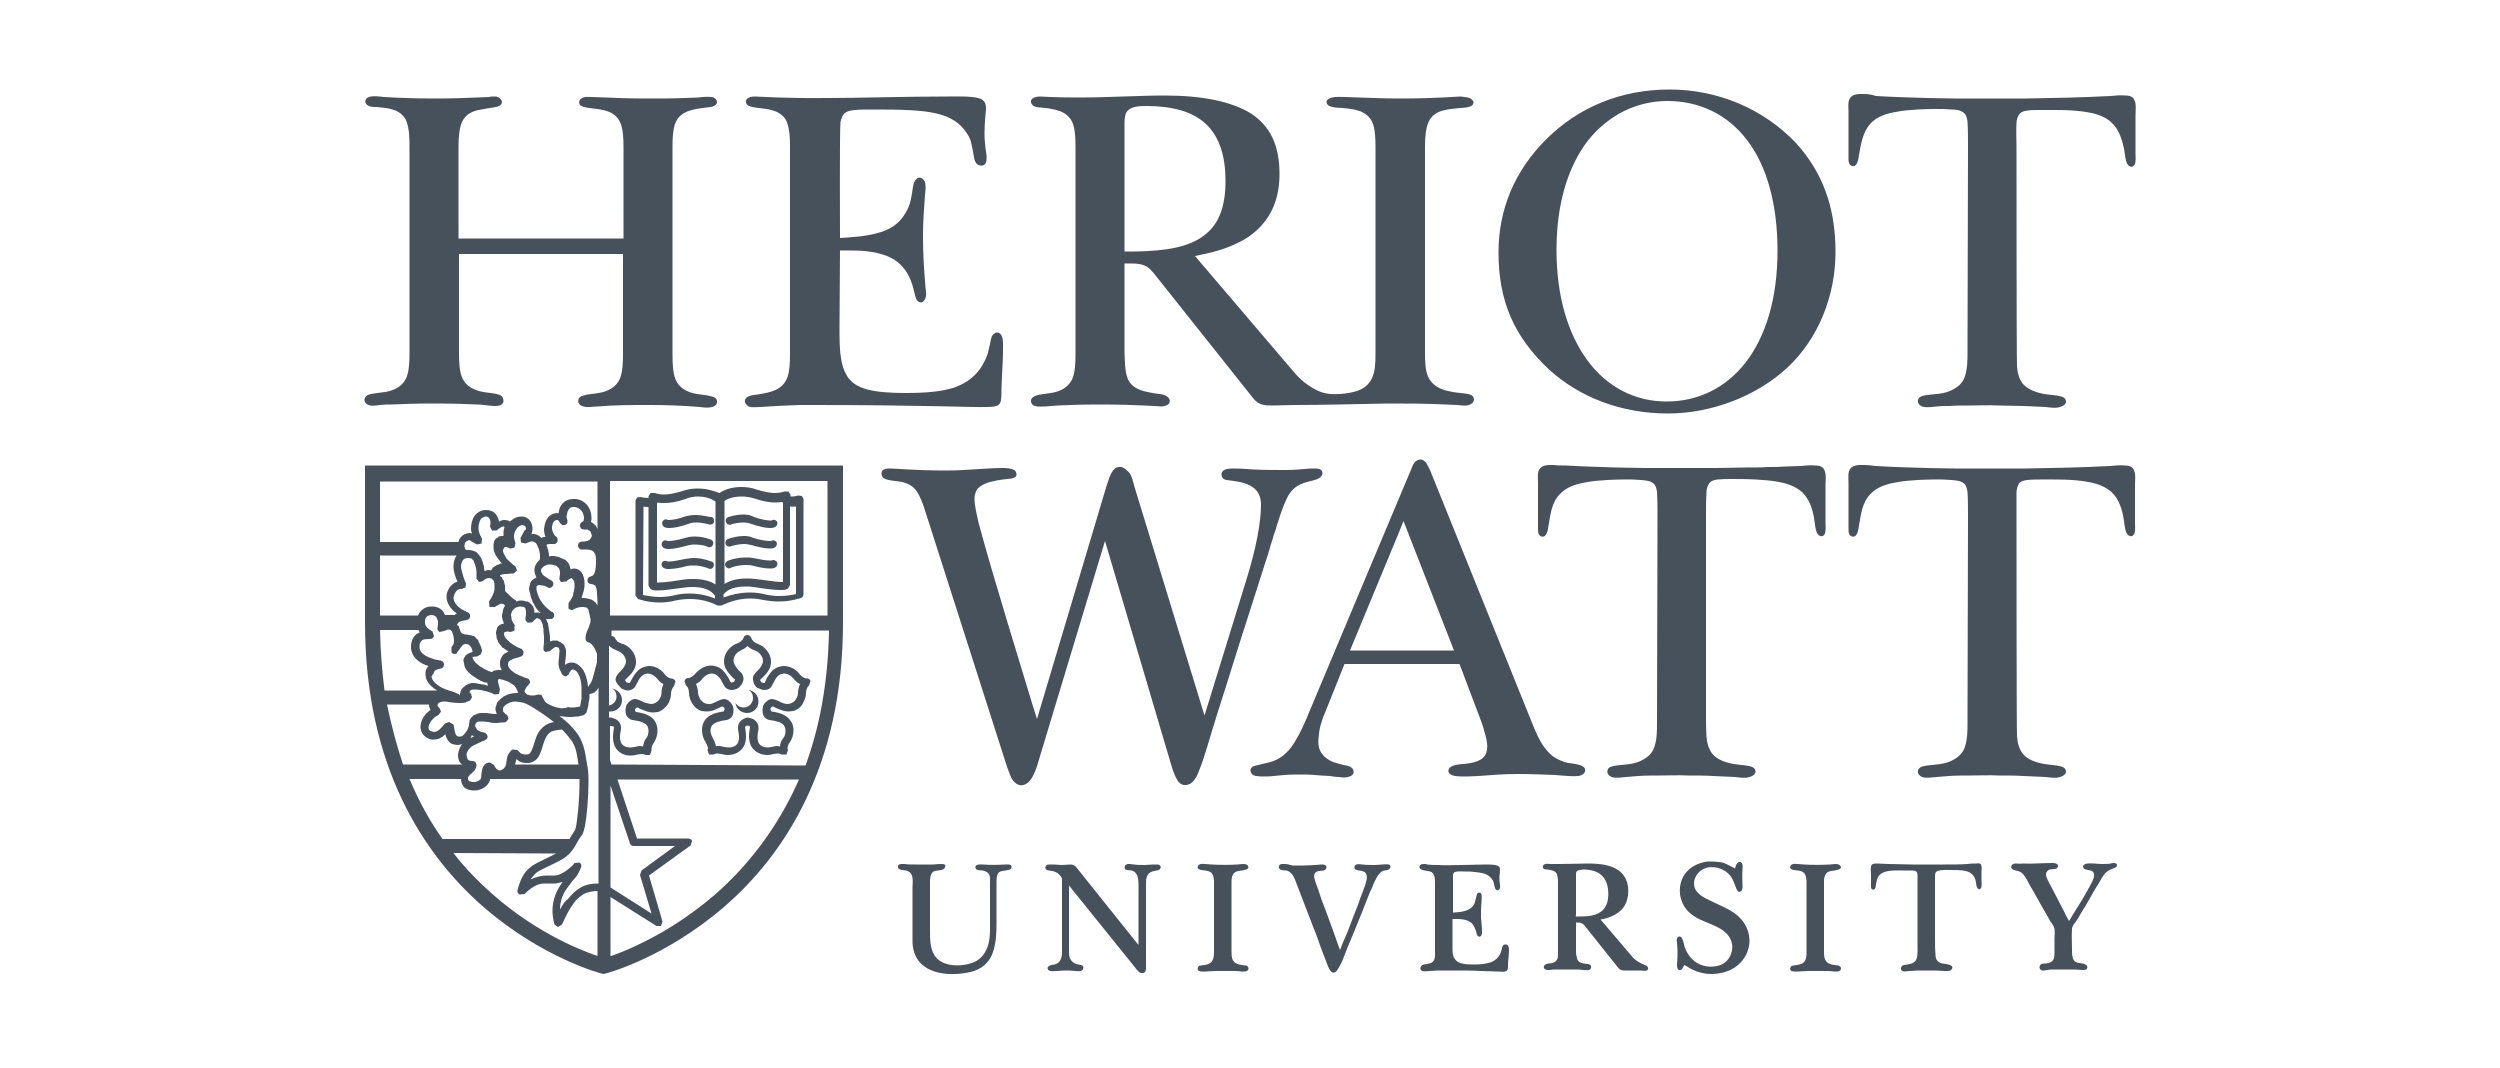 <?xml version="1.0" encoding="utf-8"?>
<!-- Generator: Adobe Illustrator 27.4.1, SVG Export Plug-In . SVG Version: 6.00 Build 0)  -->
<svg version="1.1" id="Layer_1" xmlns="http://www.w3.org/2000/svg" xmlns:xlink="http://www.w3.org/1999/xlink" x="0px" y="0px"
	 viewBox="0 0 500 213.7" style="enable-background:new 0 0 500 213.7;" xml:space="preserve">
<style type="text/css">
	.st0{fill:#47515B;}
</style>
<g>
	<path class="st0" d="M333.9,17.9c-9.5,0-18.1,3.4-24.7,10c-6.3,6.3-9.5,14-9.5,22.6c0,9.7,3.1,16.8,10,23.3
		c6.2,5.7,14.6,8.9,23.9,8.9c8.7,0,17.8-3.5,23.9-9.2c6-5.6,9.6-14.1,9.6-23.1s-2.6-16-8-21.9C352.7,21.8,343.6,17.9,333.9,17.9z
		 M372.8,18.8h-0.7c-0.7,0-1.5,0.1-2,0.7c-0.6,0.7-0.4,1.9-0.4,2.8c0,2.6,0,5.2,0,7.8c0,0.6,0,1.2,0,1.8c0,0.5,0.1,1.1,0.7,1.3
		c1.1,0.3,1.3-1.5,1.4-2.2c0.4-2.2,0.7-4.5,2.3-6.3c1.3-1.4,3.2-2,5-2.3c1.5-0.3,2.9-0.4,4.4-0.5c2.3-0.1,4.6-0.2,6.8,0
		c0.9,0,1.8,0.1,2.5,0.7c0.5,0.4,0.6,1.1,0.7,1.7c0.1,1.7,0.1,3.3,0.1,5.2l-0.1,40.9c0,1.6,0,3.2-0.5,4.8c-0.4,1.4-1.5,2.3-2.8,2.9
		c-1.5,0.7-3.1,0.7-4.8,0.9c-0.6,0.1-1.6,0.2-1.8,1c-0.2,0.8,0.6,1.3,1.2,1.4c0.8,0.1,1.7,0,2.5-0.1s1.7-0.1,2.5-0.1
		c1.4-0.1,2.9-0.1,4.3-0.1c1.9,0,3.7-0.1,5.6,0c1.7,0,3.4,0.1,5,0.1c1.5,0.1,2.9,0.1,4.4,0.2c1,0.1,2,0.3,2.9,0
		c0.7-0.2,1.5-0.7,1.1-1.5c-0.3-0.6-1.2-0.7-1.8-0.8c-0.8-0.1-1.7-0.2-2.5-0.3c-1.5-0.3-3.1-0.8-4.2-2c-0.8-1-1.1-2.2-1.2-3.5
		c-0.1-1.5-0.1-44-0.1-44c0-1.6-0.1-3.2,0-4.7c0-0.6,0.2-1.3,0.6-1.8s1-0.6,1.6-0.7c0.8-0.1,1.7-0.1,2.6-0.1c3.2,0,6.5-0.1,9.7,0.5
		c1.7,0.3,3.4,0.9,4.6,2.1c1.4,1.3,2,3.3,2.4,5.1c0.2,1,0.2,2.1,0.6,3c0.2,0.4,0.8,0.9,1.3,0.5c0.1-0.1,0.2-0.3,0.3-0.4
		c0.2-0.7,0.1-1.5,0.1-2.2v-7.5c0-0.8,0.1-1.6,0-2.4c-0.1-0.4-0.2-0.7-0.4-1c-0.4-0.5-1-0.6-1.6-0.6c-1-0.1-2,0-3,0.1
		c-5.6,0.3-11.3,0.4-16.9,0.5c-2.4,0-4.8,0-7.2,0c-2.3,0-4.7,0-7,0l-5.6-0.1c-3.4-0.1-6.8-0.2-10.2-0.4
		C374.3,18.9,373.5,18.8,372.8,18.8L372.8,18.8z M232.9,19.1c-5.1,0-11,0.4-17.5,0.4c-4.5,0-7.1-0.2-7.4-0.2c-0.5,0-1.1,0.1-1.5,0.4
		c-0.4,0.3-0.4,0.8-0.1,1.2c0.4,0.5,1.1,0.6,1.7,0.6c0.7,0.1,1.5,0.1,2.2,0.3c0.7,0.1,1.3,0.3,1.9,0.5c1.1,0.5,2,1.3,2.4,2.5
		s0.5,2.6,0.5,4.6v41.3c0,2.1-0.1,3.5-0.5,4.7s-1.3,2.1-2.4,2.6c-1.6,0.8-3.3,0.6-4.9,1.1c-0.8,0.2-1.5,0.9-0.9,1.7
		c0.1,0.2,0.3,0.3,0.6,0.4c0.6,0.2,1.3,0.1,1.9,0.1c0.9-0.1,1.8-0.1,2.6-0.2c2-0.1,4.9-0.2,8.6-0.2c3.7,0,6.5,0.1,8.6,0.2
		c0.7,0,1.4,0.1,2.1,0.1c0.7,0,1.5,0.2,2.1,0c0.4-0.1,0.9-0.3,1-0.7c0.2-0.6-0.2-1.1-0.8-1.4s-1.3-0.3-2-0.4
		c-1.6-0.3-3.4-0.5-4.7-1.7c-0.5-0.5-0.8-1-1-1.7c-0.4-1.2-0.4-2.6-0.5-4.7V52.7c1.3,0,2.8-0.1,4,0.4c0.8,0.3,1.3,0.9,1.9,1.6
		l19.8,24.9c0.6,0.8,1.2,1.1,1.8,1.3c0.6,0.2,1.4,0.2,2.3,0.2c1.3,0,2.8-0.1,4.3-0.1c5.7,0,12.9-0.2,18.6-0.3c3.8,0,7.7,0,11.5,0.2
		l2.4,0.1c0.9,0.1,1.9,0.3,2.7-0.2c0.6-0.3,0.8-1.1,0.3-1.6c-0.1-0.1-0.2-0.2-0.3-0.2c-0.6-0.3-1.4-0.3-2.1-0.4
		c-1.1-0.1-2.2-0.3-3.3-0.6c-1.4-0.5-2.6-1.3-3.2-2.7c-0.5-1.2-0.6-2.7-0.6-4.8V29.4c0-2.3,0.2-3.8,0.7-5c0.6-1.3,1.7-2,2.9-2.3
		c1.1-0.3,2.4-0.4,3.5-0.5c0.7-0.1,2.5,0,2.6-1.1c0-0.4-0.4-0.7-0.8-0.9c-0.6-0.2-1.2-0.2-1.8-0.3c-0.3,0-1.5,0.1-3.6,0.2
		c-2,0.1-4.9,0.2-8.5,0.2c-2.7,0-5.5-0.1-8.2-0.2c-0.9,0-1.8-0.1-2.7-0.1c-0.9,0-1.8-0.1-2.7,0.1c-0.4,0.1-1.1,0.4-1.1,0.9
		c0,0.8,1.1,1,1.7,1.1c1.1,0.1,2.1,0.1,3.2,0.3c0.8,0.1,1.4,0.3,2,0.5c1.1,0.5,2,1.3,2.4,2.5s0.5,2.6,0.5,4.6v41.3
		c0,2-0.1,3.5-0.6,4.7s-1.4,2.1-2.6,2.6s-2.6,0.7-3.9,0.8c-1.5,0.1-3,0-4.3-0.6c-2-0.9-3.7-2.3-5.1-4l-19.6-23c3-0.6,6-1.3,8.7-2.7
		c1.7-0.8,3.2-1.9,4.5-3.3c2.4-2.6,3.7-6,3.7-10.4c0-5.8-1.9-9.6-5.7-12.1C246.3,20.3,240.5,19.1,232.9,19.1L232.9,19.1z M98.7,19.3
		c-0.3,0-0.6,0-0.8,0.1c-0.9,0-1.7,0.1-2.6,0.1c-2,0.1-4.9,0.2-8.5,0.2c-3.3,0-6.7-0.1-10-0.3c-1-0.1-2.1-0.3-3,0s-1,1.3-0.2,1.7
		c0.5,0.3,1.1,0.3,1.7,0.3c0.6,0.1,1.2,0.1,1.9,0.2c0.7,0.1,1.3,0.3,1.9,0.5c1.1,0.5,2,1.3,2.3,2.5c0.4,1.2,0.5,2.6,0.5,4.6v41.3
		c0,2.1-0.1,3.5-0.5,4.7s-1.3,2.1-2.4,2.6c-0.6,0.3-1.3,0.5-2,0.6s-1.4,0.2-2.2,0.3c-0.6,0.1-1.4,0.2-1.7,0.7
		c-0.4,0.5-0.2,1.2,0.4,1.5c0.7,0.4,1.7,0.2,2.5,0.1s1.5-0.1,2.3-0.1c2-0.1,4.9-0.2,8.5-0.2c3.7,0,6.5,0.1,8.6,0.2
		c0.8,0,1.5,0.1,2.3,0.2c0.9,0.1,2.9,0.4,3-0.9c0-0.3-0.1-0.5-0.2-0.8c-0.2-0.3-0.5-0.4-0.8-0.5c-1-0.3-2-0.3-3-0.5
		c-0.7-0.1-1.3-0.3-2-0.6c-1.1-0.5-2-1.4-2.4-2.6s-0.5-2.6-0.5-4.7V50.8h32.8v19.9c0,2.1-0.1,3.5-0.5,4.7s-1.3,2.1-2.4,2.6
		c-0.6,0.3-1.3,0.5-2,0.6c-1,0.2-2,0.2-3,0.5c-0.4,0.1-0.9,0.3-1,0.8c-0.2,0.6,0.2,1.1,0.7,1.3c1,0.4,2.1,0.1,3.1,0.1
		c3.4-0.3,6.8-0.3,10.2-0.3c3.4,0,6.8,0.1,10.2,0.4c0.9,0.1,2.8,0.4,3.4-0.6c0.2-0.4,0.1-0.8-0.1-1.1c-0.2-0.2-0.5-0.3-0.8-0.4
		c-1.7-0.5-3.4-0.3-5-1.1c-1.1-0.5-2-1.4-2.4-2.6s-0.5-2.6-0.5-4.7V29.4c0-2,0.1-3.4,0.5-4.6c0.9-2.7,3.9-3,6.3-3.3
		c0.7-0.1,1.9-0.1,2.1-1c0-0.3-0.1-0.6-0.4-0.8c-0.2-0.2-0.5-0.3-0.8-0.3c-0.9-0.1-1.8,0-2.6,0.1c-0.9,0-1.8,0.1-2.6,0.1
		c-2.5,0.1-4.9,0.1-7.4,0.1c-3.6,0-6.5-0.1-8.5-0.2c-0.9,0-1.8-0.1-2.7-0.1c-0.8,0-2-0.2-2.5,0.7c-0.1,0.3-0.1,0.7,0.2,1
		c0.2,0.1,0.4,0.2,0.7,0.3c1.7,0.4,3.4,0.3,5.1,1c1.1,0.5,1.9,1.3,2.3,2.5s0.5,2.6,0.5,4.6v18.2h-33V29.4c0-2.3,0.2-3.8,0.7-5
		c0.6-1.3,1.7-2,2.9-2.3c1.3-0.3,2.6-0.5,3.9-0.7c0.4-0.1,0.8-0.2,1-0.5c0.5-0.6-0.1-1.3-0.7-1.5C99.3,19.3,99,19.3,98.7,19.3
		L98.7,19.3z M151,19.3c-0.6,0-1.3,0.1-1.7,0.6c-0.3,0.5,0,1.1,0.5,1.3c1.1,0.4,2.3,0.4,3.5,0.6c0.7,0.1,1.3,0.3,1.9,0.5
		c1.1,0.5,2,1.3,2.3,2.5c0.4,1.2,0.5,2.6,0.5,4.6v41.3c0,2.1-0.1,3.5-0.5,4.7s-1.3,2.1-2.4,2.6c-1.1,0.5-2.4,0.7-3.6,0.9
		c-0.8,0.1-2.7,0.2-2.5,1.5c0.1,0.5,0.5,0.8,1,1c0.7,0.1,1.4,0,2,0c2.7-0.2,5.3-0.3,8-0.4h2.9c21,0,32.4,0.5,34.1,0.4
		c0.6,0,1.2,0,1.8-0.1c0.8-0.1,1.3-0.5,1.4-1.3c0.1-0.8,0.1-1.6,0.1-2.3c0-0.9,0.1-1.7,0.1-2.6c0.1-1.7,0.2-3.4,0.2-5.2
		c0-0.9,0.1-2-0.3-2.8c-0.2-0.4-0.5-0.6-0.9-0.6s-0.8,0.4-1,0.7c-0.2,0.5-0.3,1-0.4,1.6c-0.1,0.6-0.3,1.1-0.4,1.7
		c-0.2,0.8-0.6,1.6-1.1,2.5c-1.2,2.1-3.1,3.6-5.6,4.5c-2.5,0.8-5.6,1.1-9.7,1.1c-3.3,0-5.8-0.2-7.7-0.7s-3.4-1.4-4.2-2.9
		c-0.6-1-0.9-2.1-1.1-3.4c-0.3-1.7-0.3-3.8-0.3-6.3l0.1-15.2c2.8,0,5.8-0.1,8.5,0.8c0.3,0.1,0.6,0.2,0.9,0.3c2,0.8,3.5,2.2,4.4,4.1
		c0.4,0.8,0.7,1.7,0.9,2.5c0.2,0.7,0.3,1.5,0.6,2.1c0.4,0.7,1.2,0.8,1.6,0.1c0.5-0.8,0.3-1.7,0.2-2.5l-0.2-2.6
		c-0.2-2.6-0.3-5.2-0.3-7.8c0-2.7,0.2-5.4,0.4-8.1c0.1-0.8,0.2-1.8,0-2.6c-0.3-0.7-1.1-1.2-1.7-0.6c-0.6,0.5-0.7,1.5-0.8,2.2
		c-0.1,0.6-0.2,1.4-0.4,2.2c-0.2,0.8-0.5,1.6-1,2.4c-1,1.7-2.4,2.9-4.3,3.6c-1.9,0.7-4.2,1.1-7.3,1.3l-1.5,0.1
		c0-0.7-0.1-21.8,0.1-23.2c0.1-0.4,0.2-0.8,0.4-1.2c0.5-1,1.6-1.1,2.5-1.2c1-0.1,2.2-0.1,3.7-0.1h0.7c4.4,0,9.2,0.1,11.9,0.8
		c2.7,0.6,4.8,1.9,6.1,4c0.5,0.7,0.8,1.5,0.9,2.2c0.2,0.8,0.3,1.4,0.4,2c0.1,0.5,0.1,1,0.4,1.5c0.2,0.5,0.8,0.8,1.4,0.7
		c0.5-0.1,0.8-0.6,0.8-1.1c0.1-0.8-0.1-1.6-0.2-2.3c-0.1-1-0.2-2-0.2-3c0-2.6,0.3-4.3,0.3-5c0-0.6-0.1-1-0.3-1.3
		c-0.4-0.6-1.1-0.8-1.8-0.9c-1.8-0.3-3.7-0.2-5.6-0.2c-8.6,0-17.4,0.3-24,0.3C156.8,19.7,151.8,19.3,151,19.3L151,19.3z M333.5,20.2
		c6.4,0,12,2.7,15.9,7.8c3.9,5.1,6.1,12.6,6.1,22.2s-2.4,17.1-6.3,22.2c-4,5.2-9.6,7.9-15.9,7.9s-11.9-2.9-15.8-8.2
		c-3.9-5.3-6.2-12.8-6.2-22.1s2.3-16.7,6.3-21.9C321.6,23.1,327.2,20.2,333.5,20.2L333.5,20.2z M229.2,21.2c5.3,0,9.3,1.1,12,3.6
		c2.7,2.6,3.9,6.4,3.9,11.4c0,4.9-1.2,8.6-4.3,10.9c-3,2.3-7.5,3.1-13.8,3.2h-2.1V24.6c0-0.7,0.1-1.3,0.2-1.7c0.1-0.4,0.4-0.8,0.7-1
		C226.5,21.4,227.4,21.2,229.2,21.2L229.2,21.2z"/>
	<path class="st0" d="M284.1,91.9c-0.4,0-0.8,0.2-1.1,0.5c-0.3,0.3-0.5,0.8-0.7,1.3l-20.5,48.8c-0.8,2-1.7,4-2.8,5.8
		c-1,1.7-2.4,3.2-4.3,3.9c-1.1,0.4-2.4,0.6-3.5,0.9c-0.4,0.1-0.8,0.2-1,0.6c-0.2,0.3-0.1,0.7,0.1,1c0.2,0.3,0.6,0.5,1,0.5
		c0.6,0.1,1.2,0.1,1.7,0.1c1.3,0,2.5-0.2,3.8-0.3c1.3-0.1,2.6-0.1,3.9-0.1c1.2,0,2.3,0.1,3.5,0.2c0.6,0,1.2,0.1,1.8,0.1
		c0.6,0.1,1.2,0.2,1.8,0.2c0.7,0.1,1.4,0.2,2.1-0.1c0.3-0.1,0.7-0.3,0.8-0.7c0-0.2,0-0.3,0-0.5c-0.2-0.8-1.3-1-2-1.1
		c-0.7-0.2-1.5-0.4-2.1-0.6c-0.9-0.4-1.7-0.9-2.3-1.8c-0.6-0.8-0.7-2-0.6-3s0.2-1.9,0.5-2.8c0.2-0.7,0.4-1.4,0.7-2l4-10h23l4.2,11.1
		c0.4,1,0.7,2.1,1,3.2c0.3,1.1,0.5,2.2,0.2,3.3c-0.5,1.9-2.9,2.2-4.5,2.4c-0.1,0-0.2,0-0.3,0c-0.8,0.1-2.6,0.2-2.8,1.2
		c-0.2,0.7,0.7,1.1,1.3,1.2c0.8,0.1,1.6,0.1,2.4,0.1s1.6-0.1,2.3-0.1c2.6-0.2,5.1-0.4,7.7-0.4s5.2,0.1,7.7,0.2
		c0.4,0,0.7,0.1,1.1,0.1c1.2,0.1,2.4,0.2,3.5,0.1c0.5-0.1,1.1-0.3,1.3-0.9c0.2-0.6-0.3-1-0.8-1.2c-0.8-0.3-1.7-0.4-2.5-0.5
		c-0.6-0.1-1.2-0.3-1.8-0.6c-1.2-0.5-2.2-1.4-3-2.5c-0.9-1.2-1.6-2.7-2.4-4.7L286,94c-0.3-0.6-0.6-1.2-0.8-1.5
		C284.8,92.1,284.5,91.9,284.1,91.9L284.1,91.9z M310.7,93H310c-0.7,0-1.5,0.1-2,0.7c-0.6,0.7-0.4,1.9-0.4,2.7c0,2.6,0,5.2,0,7.8
		c0,0.6,0,1.2,0,1.8c0,0.5,0.1,1.1,0.7,1.3c1.1,0.3,1.3-1.5,1.4-2.2c0.4-2.2,0.6-4.6,2.3-6.3c1.3-1.4,3.2-2,5-2.3
		c1.4-0.3,2.9-0.4,4.4-0.5c2.3-0.1,4.6-0.2,6.8,0c0.9,0.1,1.8,0.1,2.5,0.7c0.5,0.4,0.6,1.1,0.7,1.7c0.1,1.7,0.1,3.3,0.1,5.2
		l-0.1,40.9c0,1.6,0,3.3-0.5,4.8c-0.4,1.4-1.5,2.3-2.8,2.9c-1.5,0.7-3.2,0.7-4.8,0.9c-0.6,0.1-1.7,0.2-1.8,1
		c-0.2,0.8,0.6,1.3,1.2,1.4c0.8,0.1,1.7,0,2.5-0.1s1.7-0.1,2.5-0.2c1.4-0.1,2.9-0.1,4.3-0.1c1.8,0,3.7-0.1,5.6,0c1.7,0,3.4,0,5,0.1
		c1.5,0.1,2.9,0.1,4.4,0.2c1,0.1,2,0.3,2.9,0c0.7-0.2,1.5-0.7,1.1-1.5c-0.3-0.6-1.2-0.7-1.8-0.8c-0.8-0.1-1.7-0.2-2.5-0.3
		c-1.5-0.3-3.2-0.8-4.2-2c-0.8-1-1.1-2.2-1.2-3.5c-0.1-1.5-0.1-3-0.1-4.6v-39.5c0-1.6,0-3.2,0.1-4.8c0-0.6,0.2-1.3,0.6-1.8
		s1-0.6,1.6-0.7c1-0.1,1.9-0.1,2.9-0.1h-0.5c1.8,0,3.5,0,5.3,0.1c1.6,0.1,3.1,0.2,4.6,0.5c1.7,0.3,3.4,0.9,4.7,2.1
		c1.4,1.4,2,3.3,2.3,5.1c0.2,1,0.2,2.1,0.6,3c0.2,0.4,0.8,0.9,1.3,0.5c0.1-0.1,0.2-0.3,0.3-0.4c0.2-0.7,0.1-1.5,0.1-2.2v-5v-2.4
		c0-0.8,0.1-1.6,0-2.4c-0.1-0.4-0.2-0.7-0.4-1c-0.4-0.5-1-0.6-1.6-0.6c-1-0.1-2,0-3,0.1l-3,0.1c-1.2,0.1-2.3,0.1-3.5,0.1
		c-1.5,0.1-3.1,0.1-4.6,0.1c-1.9,0-3.9,0.1-5.8,0.1c-2.4,0-4.8,0-7.2,0c-2.3,0-4.7,0-7,0c-1.9,0-3.8-0.1-5.6-0.1
		c-3.4-0.1-6.8-0.2-10.2-0.4C312.2,93.1,311.4,93.1,310.7,93L310.7,93z M372.8,93h-0.7c-0.7,0-1.5,0.1-2,0.7
		c-0.6,0.7-0.4,1.9-0.4,2.7c0,2.6,0,5.2,0,7.8c0,0.6,0,1.2,0,1.8c0,0.5,0.1,1.1,0.7,1.3c1.1,0.3,1.3-1.5,1.4-2.2
		c0.4-2.2,0.6-4.6,2.3-6.3c1.3-1.4,3.2-2,5-2.3c1.5-0.3,2.9-0.4,4.4-0.5c2.3-0.1,4.6-0.2,6.8,0c0.9,0.1,1.8,0.1,2.5,0.7
		c0.5,0.4,0.6,1.1,0.7,1.7c0.1,1.7,0.1,3.3,0.1,5.2l-0.1,40.9c0,1.6,0,3.3-0.5,4.8c-0.4,1.4-1.5,2.3-2.8,2.9
		c-1.5,0.7-3.2,0.7-4.8,0.9c-0.6,0.1-1.6,0.2-1.8,1c-0.2,0.8,0.6,1.3,1.2,1.4c0.8,0.1,1.7,0,2.5-0.1s1.7-0.1,2.5-0.2
		c1.4-0.1,2.9-0.1,4.3-0.1c1.8,0,3.7-0.1,5.6,0c1.7,0,3.3,0,5,0.1c1.5,0.1,2.9,0.1,4.4,0.2c1,0.1,2,0.3,2.9,0
		c0.7-0.2,1.5-0.7,1.1-1.5c-0.3-0.6-1.2-0.7-1.8-0.8c-0.8-0.1-1.7-0.2-2.5-0.3c-1.5-0.3-3.2-0.8-4.2-2c-0.8-1-1.1-2.2-1.2-3.5
		c-0.1-1.5-0.1-44-0.1-44c0-1.6,0-3.2,0-4.8c0-0.6,0.2-1.3,0.5-1.8c0.4-0.5,1-0.6,1.6-0.7c0.9-0.1,1.7-0.1,2.6-0.1
		c3.2,0,6.5-0.1,9.7,0.5c1.7,0.3,3.4,0.9,4.7,2.1c1.4,1.4,2,3.3,2.3,5.1c0.2,1,0.2,2.1,0.6,3c0.2,0.4,0.8,0.9,1.3,0.5
		c0.1-0.1,0.2-0.3,0.3-0.4c0.2-0.7,0.1-1.5,0.1-2.2v-7.4c0-0.8,0.1-1.6,0-2.4c-0.1-0.4-0.2-0.7-0.4-1c-0.4-0.5-1-0.6-1.6-0.6
		c-1-0.1-2,0-3,0.1c-5.6,0.3-11.3,0.4-16.9,0.5c-2.4,0-4.8,0-7.2,0c-2.3,0-4.7,0-7,0c-1.9,0-3.8-0.1-5.6-0.1
		c-3.4-0.1-6.8-0.2-10.2-0.4C374.3,93.1,373.6,93,372.8,93L372.8,93z M224.1,93.4c-0.1,0-0.3,0-0.4,0c-0.6,0.1-1,0.5-1.3,1
		c-0.4,0.6-0.7,1.6-1.1,2.8l-13.9,46.6l-1.1-3.5l-0.3-1c-3.3-10.8-5.9-19.4-7.8-25.9c-1.1-3.8-1.9-6.7-2.5-8.9
		c-0.5-2.2-0.8-3.7-0.8-4.6c0-0.4,0-0.9,0.2-1.3c0.1-0.5,0.4-0.9,0.8-1.2c0.6-0.5,1.4-0.8,2.1-1c0.8-0.2,1.7-0.4,2.6-0.5
		c0.6-0.1,1.1-0.1,1.7-0.2c0.5-0.1,1-0.3,1-0.8s-0.3-0.9-0.7-1c-0.4-0.2-1.2-0.3-2-0.3c-3.3,0-7.2,0.5-11.4,0.5
		c-6.2,0-10-0.4-11.1-0.4c-0.4,0-1,0-1.3,0.2c-0.3,0.1-0.5,0.4-0.5,0.7s0.1,0.6,0.2,0.8c0.4,0.5,1.2,0.6,1.8,0.7
		c0.7,0.1,1.5,0.2,2.2,0.3c1.1,0.3,2.1,0.8,2.8,1.8s1.2,2.3,1.8,4.2l15.9,49.7c0.3,1,0.7,2.1,1.1,3.1c0.2,0.5,0.5,1,1,1.4
		c1.2,1,2.5,0.2,3.2-0.9c0.5-0.8,1.1-2.2,1.5-3.8l13.2-43.7l13.1,44.3c0.3,0.9,0.5,1.8,0.9,2.6c0.3,0.7,0.7,1.5,1.4,1.8
		s1.6,0,2.1-0.5c0.7-0.7,1.1-1.6,1.4-2.5c0.6-1.4,1-2.9,1.5-4.4c0.3-1,0.6-2,0.9-3c0.4-1.3,0.8-2.6,1.2-3.9l1.5-4.7
		c0.5-1.7,1.1-3.4,1.6-5.1c0.6-1.8,1.1-3.6,1.7-5.4l1.7-5.3l1.6-5l1.4-4.4c0.4-1.2,0.8-2.4,1.1-3.6c0.3-0.8,0.5-1.7,0.8-2.5
		c0.1-0.4,0.3-0.8,0.4-1.2c0,0,0,0,0-0.1c0.8-2.5,1.4-4.3,2.1-5.7s1.7-2.4,3.1-2.9c0.7-0.3,1.4-0.4,2.1-0.6c0.6-0.2,1.2-0.3,1.6-0.8
		c0.4-0.4,0.4-1.1-0.1-1.4c-0.4-0.2-0.8-0.2-1.2-0.2c-0.7,0-1.3,0-2,0.1c-1.2,0.1-2.4,0.2-3.6,0.2c-2.2,0-4.3,0-6.5-0.1
		c-1.4-0.1-2.7-0.2-4.1-0.2c-0.8,0-2.4,0-2.4,1.2c0,0.6,0.4,1,1,1.1c0.5,0.1,1,0.1,1.5,0.2c1.5,0.2,3.2,0.6,4.3,1.7
		c0.8,0.8,1.1,1.9,1.1,3c0,3.4-0.9,8.6-3,15.3l-8.3,26.9L227,97.7l-0.4-1.4c-0.2-0.7-0.4-1.6-1.1-2.1
		C224.9,93.6,224.5,93.4,224.1,93.4L224.1,93.4z M280.7,104.2l10.1,25.9H270l9.7-23.4L280.7,104.2z"/>
	<g>
		<path class="st0" d="M139.6,97.7c-0.9,0-2,0.1-3.1,0.5c-1.6,0.5-2.8,0.7-3.7,0.7c-0.7,0-1.2-0.1-1.5-0.2l-0.3-0.1h-0.1h-0.8
			l-0.1,0.2l-0.3,0.4v0.4l0,0c-0.4,0-0.8-0.1-1.1-0.1l-0.5-0.1l-0.7,0.1l-0.3,0.6v19l0.5,0.7c0.1,0,1.8,0.7,4.4,0.7
			c0.9,0,2-0.1,3.1-0.4c1-0.2,1.9-0.3,2.9-0.3c2.1,0,3.9,0.5,5.5,1.3l0,0h0.8c1.7-0.8,3.6-1.4,5.7-1.4c0.9,0,1.8,0.1,2.7,0.3
			c1.1,0.2,2.1,0.3,3,0.3c2.6,0,4.4-0.7,4.5-0.7c0.3-0.1,0.5-0.4,0.5-0.8v-19l-0.3-0.6l-0.7-0.1l-0.5,0.1c-0.3,0.1-0.7,0.1-1.1,0.1
			l0,0v-0.4l-0.3-0.4l-0.1-0.2l0,0l0,0h-0.8c-0.1,0-0.7,0.3-1.9,0.3c-0.9,0-2.1-0.2-3.7-0.7c-1.1-0.4-2.1-0.5-3.1-0.5
			c-2.1,0-3.6,0.7-4.3,1.2C143.2,98.4,141.7,97.7,139.6,97.7L139.6,97.7z M139.6,99.3c1.2,0,2.2,0.3,2.8,0.6l0.7,0.4v16.6
			c-0.9-0.6-2.3-1.1-4.4-1.1c-0.6,0-1.2,0-1.8,0.1c-2,0.3-4,0.6-5.2,0.6c-0.1,0-0.2,0-0.3,0v-15.8c0-0.1,0.1-0.1,0.1-0.2l0,0
			c0.4,0.1,0.8,0.1,1.4,0.1c1.1,0,2.5-0.2,4.2-0.8C138,99.4,138.9,99.3,139.6,99.3L139.6,99.3z M148.3,99.3c0.8,0,1.6,0.1,2.6,0.4
			c1.7,0.6,3.1,0.8,4.2,0.8c0.6,0,1-0.1,1.4-0.1l0,0c0,0.1,0,0.1,0.1,0.2v15.8h-0.3c-1.2,0-3.3-0.4-5.2-0.6
			c-0.7-0.1-1.3-0.1-1.8-0.1c-2.1,0-3.5,0.5-4.4,1.1v-16.6C145.2,99.9,146.5,99.3,148.3,99.3L148.3,99.3z M159.2,101.3v17.5
			c-0.7,0.2-1.9,0.4-3.4,0.4c-0.8,0-1.8-0.1-2.7-0.3c-1.1-0.3-2.1-0.4-3.1-0.4c-1.9,0-3.7,0.4-5.3,1v-0.6c0.3-0.4,1.3-1.6,4.4-1.6
			c0.5,0,1,0,1.6,0.1c1.9,0.3,4,0.6,5.4,0.6c0.6,0,1,0,1.5-0.3l0.4-0.7v-15.7l0,0C158.5,101.4,158.9,101.3,159.2,101.3L159.2,101.3z
			 M128.7,101.3c0.3,0.1,0.6,0.1,1,0.1l0,0v15.7l0.4,0.7c0.5,0.3,1,0.3,1.5,0.3c1.4,0,3.5-0.4,5.4-0.6c0.6-0.1,1.1-0.1,1.6-0.1
			c1.9,0,3,0.5,3.7,1l0.6,0.6l0.1,0.1v0.6c-1.5-0.6-3.2-1-5.1-1c-1,0-2.1,0.1-3.2,0.4c-1,0.2-1.9,0.3-2.8,0.3
			c-1.1,0-2.1-0.2-2.8-0.3l-0.5-0.1L128.7,101.3z M148.7,102.9c-1.6,0-3,0.5-3,0.5c-0.4,0.1-0.7,0.6-0.5,1c0.1,0.4,0.6,0.7,1,0.5
			l0.2-0.1c0.4-0.1,1.3-0.3,2.3-0.3c0.5,0,1.1,0.1,1.6,0.3c1.5,0.5,2.8,0.8,3.7,0.8c0.4,0,0.7,0,1.2-0.3c0.3-0.3,0.4-0.8,0.1-1.1
			c-0.3-0.3-0.7-0.3-1-0.1l0,0H154c-0.6,0-1.8-0.2-3.2-0.7C150.1,103,149.4,102.9,148.7,102.9L148.7,102.9z M139.1,103
			c-0.7,0-1.4,0.1-2.1,0.3c-1.3,0.5-2.6,0.7-3.2,0.7h-0.2l0,0l0,0c-0.3-0.2-0.8-0.2-1,0.2c-0.3,0.3-0.2,0.8,0.1,1.1
			c0.4,0.3,0.8,0.3,1.2,0.3c0.9,0,2.3-0.3,3.7-0.8c0.5-0.2,1-0.3,1.6-0.3c0.7,0,1.3,0.1,1.8,0.2l0.6,0.1l0.2,0.1
			c0.4,0.1,0.9-0.1,1-0.5s-0.1-0.9-0.5-1C142,103.5,140.7,103,139.1,103L139.1,103z M148.9,107.2c-1.8,0-3.3,0.6-3.3,0.6
			c-0.4,0.1-0.6,0.6-0.5,1c0.2,0.4,0.6,0.6,1,0.5l0.2-0.1c0.4-0.1,1.5-0.4,2.5-0.4c0.5,0,1,0.1,1.4,0.2c1.5,0.4,2.7,0.7,3.7,0.7
			c0.4,0,0.8,0,1.2-0.3c0.3-0.3,0.4-0.8,0.1-1.1c-0.3-0.3-0.7-0.3-1-0.1l0,0h-0.3c-0.6,0-1.9-0.2-3.2-0.6
			C150.1,107.3,149.5,107.2,148.9,107.2L148.9,107.2z M138.9,107.3c-0.6,0-1.3,0.1-1.9,0.3c-1.4,0.4-2.6,0.6-3.2,0.6h-0.3l0,0l0,0
			c-0.3-0.2-0.8-0.2-1,0.2c-0.3,0.3-0.2,0.8,0.1,1.1c0.4,0.3,0.8,0.3,1.2,0.3c0.9,0,2.2-0.3,3.7-0.7c0.4-0.1,0.9-0.2,1.4-0.2
			c0.7,0,1.4,0.1,1.9,0.2l0.6,0.2l0.2,0.1c0.4,0.2,0.9-0.1,1-0.5c0.2-0.4-0.1-0.9-0.5-1C142.1,107.9,140.7,107.3,138.9,107.3
			L138.9,107.3z M149.1,111.5c-1.9,0-3.5,0.6-3.6,0.7c-0.4,0.2-0.6,0.6-0.4,1c0.2,0.4,0.6,0.6,1,0.4l0.2-0.1
			c0.5-0.2,1.6-0.5,2.8-0.5c0.4,0,0.9,0,1.3,0.1c1.5,0.4,2.7,0.6,3.6,0.6c0.4,0,0.8,0,1.2-0.3c0.3-0.3,0.4-0.8,0.1-1.1
			c-0.3-0.3-0.7-0.4-1-0.2l0,0h-0.1h-0.3c-0.6,0-1.9-0.2-3.3-0.5C150.1,111.5,149.6,111.5,149.1,111.5L149.1,111.5z M138.7,111.6
			c-0.5,0-1.1,0.1-1.7,0.2c-1.4,0.3-2.6,0.5-3.2,0.5h-0.3l0,0l0,0c-0.3-0.2-0.8-0.2-1,0.1c-0.3,0.4-0.2,0.8,0.1,1.1
			c0.4,0.3,0.8,0.3,1.2,0.3c0.9,0,2.2-0.2,3.6-0.6c0.4-0.1,0.9-0.1,1.3-0.1c0.8,0,1.5,0.1,2.1,0.3l0.7,0.2l0.2,0.1
			c0.4,0.2,0.9,0,1-0.4c0.2-0.4,0-0.9-0.4-1C142.2,112.3,140.6,111.6,138.7,111.6L138.7,111.6z"/>
		<path class="st0" d="M111.2,170.7c-0.4,0.2-0.9,0.5-1.6,0.8c-1.5,0.8-2.7,1.2-3.7,2.1c-1.1,0.9-1.8,2.2-2.4,4.4
			c-0.1,0.4,0.1,0.7,0.4,0.9l1-0.1c2.2-2.1,3.2-2.1,4.5-2.1h0.8c0.3,0,0.7,0,1,0c0.4-0.1,0.9-0.2,1.3-0.3c-0.1,0.2-0.3,0.4-0.4,0.6
			c-1.2,1.8-1.6,3.6-1.6,5.1c0,1.6,0.4,2.8,0.4,2.8l0.7,0.5l0.8-0.5c0.9-2,1.6-3.3,2.3-4.2c0.6-0.9,1.2-1.3,1.9-1.8
			c0.8-0.5,2-0.7,2.9-0.7l0,0v13c-3.8-1.3-13.6-5.2-23-14.2c-2-1.9-4-4-5.8-6.4L111.2,170.7z M92.2,155.8c0,0.7,0.3,1.4,0.8,1.8
			c0.6,0.4,1.2,0.5,1.9,0.5c0.7,0,1.2-0.2,1.8-0.5c0.5-0.3,0.9-0.7,1.2-1.3c0.1-0.2,0.1-0.3,0.1-0.5h17.9v0.4c0,1.9-0.1,4.2-0.3,6.1
			c-0.1,1-0.2,1.8-0.3,2.5c-0.1,0.7-0.3,1.2-0.3,1.2c-0.4,0.7-0.8,1.2-1.1,1.8H88.5c-2.5-3.5-4.7-7.5-6.6-12H92.2z M76,126h7.7
			c0.1,0.2,0.2,0.4,0.3,0.5c-0.1,0-0.2,0-0.3,0.1c-1.1,0.5-1.5,1.7-1.5,2.7v0.3c0.1,1.4,1,2.4,2.1,3c0.4,0.3,0.9,0.4,1.4,0.6
			c-0.4,0.4-0.6,0.9-0.6,1.3v0.4c0,1.2,0.8,2.1,1.7,2.8c0.2,0.1,0.4,0.2,0.6,0.4H76.9C76.4,134.2,76.1,130.2,76,126 M76,111.1h15.3
			c-0.4,0.6-0.6,1.4-0.6,2.2v0.1c0,0.8,0.3,1.7,0.6,2.5c0.1,0.1,0.1,0.3,0.2,0.4c-0.8,0.3-1.6,0.9-2,2c-0.1,0.3-0.2,0.6-0.2,1
			c0,1.1,0.6,2.4,2.1,3.4h-0.1c-0.1,0.1-0.3,0.2-0.4,0.3H89c-0.1-0.2-0.2-0.4-0.3-0.6c-0.4-0.6-1.1-1-2-1.1h-0.5
			c-1,0-2.1,0.6-2.6,1.8H76V111.1z M119.5,105.8c-0.1-0.2-0.2-0.4-0.3-0.6c-0.3-0.3-0.6-0.6-1-0.8c0.1-0.3,0.1-0.5,0.1-0.8
			c0-1.8-1.1-3.6-3.2-3.8h-0.5c-0.8,0-1.5,0.3-2,0.8s-0.8,1.2-0.9,2v0.1c-0.1,0-0.2-0.1-0.2-0.1c-0.8,0-1.5,0.4-1.9,0.9
			s-0.6,1.1-0.7,1.7l-0.1,0.6c0,0.5,0.1,1.1,0.3,1.6c-0.1,0-0.2,0-0.3,0c-0.2,0-0.4,0.1-0.5,0.2c-0.4-0.4-0.8-0.7-1.4-0.8h-0.4
			c-0.1,0-0.1,0-0.2,0.1c0.1-0.4,0.2-0.8,0.2-1.2c0-0.8-0.3-1.4-0.7-1.8c-0.4-0.4-1-0.6-1.4-0.6h-0.2c-0.7,0-1.4,0.3-2.1,0.9
			l-0.1,0.1c-0.3-0.2-0.7-0.3-1.1-0.3h-0.2c-0.3,0-0.6,0.2-0.9,0.3c-0.1-0.5-0.3-1-0.6-1.4c-0.4-0.6-1.2-0.9-2-0.9
			c-1,0-1.8,0.5-2.3,1.2s-0.7,1.6-0.7,2.6c0,0.3,0.1,0.6,0.2,0.9c-0.1,0-0.3-0.1-0.4-0.1c-0.7,0-1.4,0.3-1.8,0.8
			c-0.3,0.3-0.4,0.6-0.5,1H76V96.3h43.5V105.8z M165.5,123.1H122V96.2h43.5V123.1z M103.2,152.2c0-0.2,0.1-0.3,0.1-0.4
			c0.2,0.2,0.4,0.4,0.6,0.5c0.4,0.2,0.9,0.3,1.4,0.3h0.2c0.9,0,1.7-0.5,2.1-1.1c0.6-0.9,0.8-1.9,1.1-2.8c0.3-0.9,0.6-1.7,1.3-2.2
			c0.5-0.4,1.5-0.5,2.4-0.6c1,1,1.6,1.8,2.1,2.5c0.9,1.6,0.9,2.9,1.2,4.5H103C103.1,152.7,103.1,152.4,103.2,152.2 M94.2,147.4
			c0.1-0.2,0.1-0.3,0.2-0.4c0,0,0,0.1,0.1,0.1c0.1,0.1,0.2,0.1,0.3,0.2l-0.7,0.3C94.1,147.5,94.2,147.4,94.2,147.4L94.2,147.4z
			 M95,130L95,130L95,130z M94.8,130.1L94.8,130.1L94.8,130.1z M92.1,117.8h0.2l0.8-0.3l0.1-0.8c0,0-0.3-0.6-0.5-1.3s-0.5-1.6-0.5-2
			l0,0c0-0.7,0.2-1.1,0.4-1.4c0.2-0.2,0.4-0.4,1.1-0.4l0,0l0.6,0.1l0.4,0.4c0,0.1,0.1,0.2,0.1,0.3c0.2,0.4,0.3,0.8,0.4,1.2
			s0.1,0.7,0.1,1.1v0.3v0.7l0.3,0.4l0.2,0.3l0,0l0,0l0.5-0.1l0.3-0.1l0,0c0.1-0.1,0.3-0.3,0.5-0.4c0.2-0.1,0.3-0.1,0.5-0.2h0.1
			l0.6,0.1l0,0l0.5,0.5v0.1c0.1,0.3,0.1,0.6,0.1,1l0,0v0.6c-0.1,0.6-0.3,1.2-1.1,2.4l0.1,1.1H99l0.1-0.1l1.1-0.6l0,0
			c0.3,0.1,0.5,0.1,0.6,0.2l0.1,0.1c0.1,0.1,0.1,0.1,0.1,0.2c-0.1,0.1-0.2,0.2-0.2,0.3c-0.2,0.3-0.2,0.7-0.3,1.1
			c0,0.1-0.1,0.2-0.1,0.3v0.2c0,0.5,0.1,0.9,0.3,1.3v0.1c0,0.1,0,0.1,0.1,0.2l-0.3,0.1h-0.1c-0.4,0.1-0.8,0.4-1,0.8v0.1
			c-0.1,0.3-0.2,0.6-0.2,0.9c0,0.1,0,0.1,0,0.2c0,0.1,0,0.1,0.1,0.2v0.4c0,0.2,0.1,0.4,0.2,0.6c0,0.1,0.1,0.2,0.1,0.3
			c0.2,0.4,0.5,0.7,0.8,1.1l0.1,0.1c0,0.1,0.1,0.1,0.2,0.1c0.3,0.3,0.7,0.5,1,0.7l-0.2,0.1c-0.2,0.1-0.4,0.2-0.5,0.3c0,0,0,0-0.1,0
			l0,0c-0.1,0.1-0.2,0.2-0.3,0.3c-0.2,0.2-0.2,0.4-0.3,0.5l0,0c-0.2,0.3-0.3,0.7-0.3,1v0.3c0,0.4,0.1,0.8,0.3,1.1
			c0,0.1,0,0.2,0.1,0.2l-0.2-0.1h-0.4h-0.1h-0.1c-0.2,0-0.5,0.1-0.7,0.1c-0.1,0-0.2,0.1-0.2,0.1c-0.1,0-0.1,0.1-0.2,0.1l-0.1,0.1
			l0,0c0,0,0,0-0.1,0l-0.3-0.1c-0.4-0.1-0.7-0.3-1.1-0.5l-0.2-0.1c-0.3-0.2-0.5-0.3-0.8-0.5c-0.2-0.2-0.4-0.3-0.6-0.5
			c-0.1-0.1-0.2-0.2-0.3-0.3c-0.1-0.1-0.2-0.3-0.3-0.4c-0.1-0.2-0.2-0.4-0.2-0.6l0.6-0.1h0.1h0.1c0.2,0,0.4-0.1,0.6-0.3H96
			c0.3-0.3,0.4-0.7,0.4-1v0.1c0-0.1,0-0.2-0.1-0.3v-0.1v-0.1c0-0.1-0.1-0.2-0.1-0.2c-0.1-0.2-0.1-0.4-0.2-0.5s-0.1-0.3-0.2-0.4
			c-0.1-0.1-0.1-0.2-0.1-0.3l-0.1-0.2l-0.1-0.1c0,0,0-0.1-0.1-0.1c-0.1-0.1-0.2-0.1-0.2-0.2l-0.3-0.3l-0.1-0.1c0,0-0.1,0-0.2,0
			c-0.2-0.1-0.5-0.2-0.8-0.2c-0.1,0-0.3-0.1-0.4-0.1h-0.1h-0.1l0,0h-0.1c-0.5-0.1-0.7-0.2-0.9-0.4L92,126l-0.2-0.5v-0.1l0,0v-0.1
			l-0.1-0.1l0,0l-0.3-0.2c0.1-0.3,0.2-0.4,0.4-0.6c0.4-0.2,1-0.3,1.6-0.4c0.3-0.1,0.6-0.3,0.6-0.7c0.1-0.3-0.1-0.7-0.4-0.8l-1.2-0.6
			c-1.4-0.9-1.7-1.8-1.7-2.4l0.1-0.4C91.2,118,91.7,117.8,92.1,117.8 M101.1,105.2c0-0.1,0.1-0.2,0.1-0.2
			C101.1,105.1,101.1,105.2,101.1,105.2 M122.3,152.9L122,152v-6.8h0.3l0.4,0.1l0.1,0.2l0,0c0,0.2-0.2,1-0.2,1.9
			c0,0.7,0.1,1.5,0.6,2.3c0.8,1.1,2.1,1.5,3.1,1.4c0.4,0,0.8-0.1,1.2-0.2l0.8-0.1c0.4,0,0.7,0.1,0.8,0.2h0.9l0.3-0.9v-0.3
			c0-0.3,0.1-0.8,0.5-1.3c0.4-0.6,0.7-1.5,0.7-2.4c0-0.7-0.2-1.4-0.6-2c-0.6-0.8-1.5-1.2-2.2-1.4c-0.7-0.2-1.4-0.3-1.5-0.3l-0.1-0.1
			l-0.1-0.2v-0.2l0.2-0.3l0.2-0.1h0.1c0.1,0,0.5,0.3,1.1,0.5c0.5,0.2,1.2,0.5,2,0.5l1-0.1c0.9-0.3,1.6-1,2-1.6
			c0.4-0.7,0.6-1.4,0.6-2c0-0.8,0.4-1.4,0.6-1.6l0.3-0.9c-0.1-0.3-0.4-0.6-0.8-0.6l0,0c-0.3,0-0.9-0.2-1.4-0.9
			c-0.6-0.8-1.7-1.6-3.1-1.6c-0.3,0-0.7,0.1-1,0.2c-1,0.3-1.6,1.1-2,1.7c-0.4,0.6-0.7,1.3-0.8,1.4l-0.2,0.1l-0.4-0.1h-0.1L125,136
			l0.1-0.1c0.1-0.1,0.6-0.6,1.1-1.1c0.5-0.6,1-1.4,1-2.4s-0.4-1.8-0.9-2.4c-0.5-0.6-1.1-1-1.7-1.2c-0.4-0.1-0.8-0.3-1.1-0.5
			l-0.4-0.5c-0.1-0.3-0.4-0.6-0.8-0.6l0,0v-1.1h43.5c-0.2,10.5-1.9,19.4-4.7,27L122.3,152.9z M121.9,127.9l0.2-0.1L121.9,127.9z
			 M124.2,137.6L124.2,137.6L124.2,137.6l0.1,0.1c0.1,0,0.6,0.4,1.3,0.4c0.5,0,1.2-0.3,1.5-0.9c0.2-0.3,0.4-0.8,0.7-1.3
			c0.3-0.5,0.7-0.9,1.2-1.1l0.5-0.1c0.7,0,1.5,0.5,1.9,1s0.8,0.9,1.3,1.1c-0.2,0.5-0.4,1.1-0.4,1.7c0,0.4-0.1,0.9-0.4,1.3
			c-0.2,0.4-0.6,0.7-1.1,0.9l-0.5,0.1c-0.4,0-0.9-0.2-1.4-0.3c-0.4-0.2-0.8-0.4-1.1-0.5l-0.7-0.2c-0.8,0-1.2,0.5-1.5,0.8
			s-0.4,0.7-0.4,0.7v0.1c0,0-0.1,0.3-0.1,0.6s0,0.7,0.2,1.1c0.2,0.4,0.6,0.8,1.2,0.9c0.4,0.1,0.9,0.1,1.5,0.3
			c0.6,0.2,1.1,0.4,1.4,0.8c0.2,0.3,0.3,0.7,0.3,1.1c0,0.6-0.2,1.2-0.5,1.5c-0.4,0.5-0.5,1.1-0.6,1.6c-0.2,0-0.3-0.1-0.5-0.1
			c-0.4,0-0.8,0.1-1.2,0.2l-0.8,0.1c-0.7,0-1.4-0.2-1.8-0.8c-0.2-0.3-0.3-0.8-0.3-1.3c0-0.7,0.2-1.3,0.2-1.7v-0.2
			c0-0.9-0.7-1.5-1.1-1.7c-0.5-0.2-0.9-0.3-0.9-0.3h-0.1h-0.3v-1.2c0.1,0,0.2,0,0.3,0c1.3,0,2.3-1,2.3-2.3c0-1.2-0.9-2.1-2-2.3
			c0.6,0.3,0.9,0.9,0.9,1.6c0,0.9-0.6,1.6-1.5,1.8v-12c0.1,0.1,0.2,0.2,0.3,0.3c0.4,0.3,1,0.6,1.5,0.8c0.3,0.1,0.8,0.4,1.1,0.8
			c0.3,0.4,0.5,0.8,0.5,1.3c0,0.4-0.3,1-0.6,1.4c-0.4,0.5-0.8,0.8-1,1.1c-0.3,0.3-0.5,0.8-0.5,1.2
			C123.4,137,124.2,137.5,124.2,137.6 M113.3,114l-0.3,0.2L113.3,114 M112.2,134.1c0.1-0.1,0.1-0.3,0.2-0.4
			C112.3,133.8,112.3,133.9,112.2,134.1 M108.7,129.2c0.3-0.3,0.6-0.6,1-0.8C109.3,128.7,109,128.9,108.7,129.2 M110,128.8
			L110,128.8 M108.8,123.1C108.8,123.1,108.7,123.1,108.8,123.1C108.7,123.1,108.8,123.1,108.8,123.1 M111.9,141.6
			c-0.5-0.1-1-0.2-1.4-0.4c-0.5-0.2-0.9-0.4-1.2-0.6l0,0c-0.1-0.1-0.2-0.2-0.3-0.3l-0.4-0.7l-0.2-0.4l-0.1-0.2l0,0l0,0l-0.6-0.1
			h-0.1c-0.3,0.1-0.7,0.2-1.1,0.2h-0.1c-0.4,0-0.7-0.1-1-0.2l-0.3-0.3l-0.1-0.1l-0.1-0.3l0,0l0.4-0.8l0.3-0.3l0.1-0.1l0,0v-0.1
			c0.2-0.1,0.3-0.3,0.3-0.5v-0.1l0,0l0,0c-0.1-0.3-0.2-0.5-0.5-0.6c-0.7-0.2-1.3-0.5-1.8-0.7c-0.1,0-0.1-0.1-0.2-0.1
			c-0.5-0.2-0.8-0.5-1.1-0.7c-0.6-0.5-0.7-0.8-0.8-1.2v-0.1l0,0c0-0.4,0.1-0.6,0.4-0.8l0.8-0.4h0.1l0.7-0.2l0.6-0.2
			c0.3-0.1,0.5-0.4,0.5-0.8c0-0.3-0.2-0.7-0.6-0.8l-0.2-0.1c-0.3-0.1-0.6-0.2-0.8-0.4c-0.3-0.1-0.5-0.3-0.8-0.5
			c-0.2-0.1-0.3-0.2-0.5-0.4c-0.1-0.1-0.2-0.2-0.3-0.3c-0.1-0.1-0.3-0.3-0.4-0.4c-0.1-0.2-0.2-0.3-0.2-0.4c0-0.1,0-0.1-0.1-0.2v-0.2
			l0.1-0.4l0.6-0.1h0.1l0.5,0.1l0.3-0.1l0.5-0.2v-0.4v-0.5l0.1-0.1c-0.3-0.4-0.5-0.7-0.6-1c-0.1-0.2-0.1-0.4-0.1-0.6
			c0-0.1-0.1-0.3-0.1-0.4l0,0c0-0.4,0.1-0.6,0.2-0.8s0.2-0.3,0.4-0.5l0,0c0,0,0.1,0,0.1-0.1c0.1-0.1,0.4-0.3,0.7-0.3
			c0.1,0,0.2-0.1,0.3-0.1h0.2c0.3,0,0.5,0.1,0.7,0.1l0,0l0.3,0.3v0.1c0,0.1,0.1,0.3,0.1,0.5v0.1c0,0.3,0,0.7-0.1,1.1v0.1l0,0
			c-0.1,0.3,0.1,0.7,0.4,0.9h0.3h0.6l0.1-0.1l0,0l0.2-0.2l0.1-0.1l0.3-0.3l0.3-0.2l0.5,0.2l0.1,0.1c0.1,0.1,0.2,0.2,0.2,0.3l0.1,0.1
			c0.1,0.3,0.3,0.6,0.3,1c0.1,0.3,0.1,0.5,0.1,0.7v0.3c0,0.4,0.1,0.7,0.1,1.1c0,0.2,0,0.4,0,0.6c0,0.1,0,0.3,0,0.4v0.1
			c0,0.3-0.1,0.6-0.1,1c0,0.1,0,0.2,0,0.3s0,0.1,0,0.2c0.1,0.1,0.1,0.2,0.3,0.3c0,0,0,0.1,0.1,0.1l0,0l0.9-0.2l0,0
			c0.3-0.3,0.5-0.4,0.6-0.5l0.1-0.1c0.2-0.1,0.3-0.2,0.4-0.2h0.1h0.1c0.1,0,0.2,0.1,0.3,0.1h0.1l0.1,0.1v0.1c0,0.1,0.1,0.2,0.1,0.4
			c0,0.1,0,0.1,0,0.1c0,0.4-0.1,0.9-0.1,1.4c-0.1,0.4-0.1,0.7-0.1,1.1c0,0.4,0.1,0.7,0.2,1.1c0.1,0.2,0.2,0.4,0.3,0.6
			c0.1,0.2,0.1,0.4,0.3,0.5l0,0v0.1l0.4,0.2l0.3,0.1l0,0l0.5-0.4l0.1-0.1l0,0v-0.1c0.1-0.2,0.2-0.4,0.3-0.5c0.2-0.3,0.4-0.3,0.5-0.3
			c0.2,0,0.7,0.2,1,0.8c0.4,0.6,0.7,1.6,0.7,2.9v0.6v0.8v0.3v0.4c-0.1,0.7-0.2,1.2-0.3,1.6c-0.4,0.1-1,0.2-1.7,0.2
			c-0.2,0-0.4,0-0.6-0.1C112.9,141.7,112.4,141.7,111.9,141.6 M109,142.3c-0.4-0.2-0.7-0.4-0.9-0.6
			C108.3,141.9,108.6,142.1,109,142.3 M101.9,134.8c-0.2-0.1-0.4-0.2-0.6-0.2C101.5,134.6,101.7,134.7,101.9,134.8 M102.3,130.6
			c-0.2-0.1-0.3-0.2-0.5-0.3C101.9,130.4,102.1,130.5,102.3,130.6 M101.5,119.5c0.2,0.1,0.4,0.3,0.6,0.4
			C101.9,119.8,101.7,119.6,101.5,119.5L101.5,119.5z M118.3,136.3c-0.1,0.1-0.1,0.3-0.2,0.4l0,0l-0.3,0.4l-0.1,0.2h-0.1
			c-0.1-1.2-0.4-2.3-0.9-3.2l0,0c-0.6-0.9-1.4-1.6-2.4-1.6l0,0c-0.5,0-1,0.2-1.3,0.5c0-0.3,0-0.7,0.1-1.1c0.1-0.5,0.1-0.9,0.1-1.3
			v-0.1v-0.1c0-0.3,0-0.5-0.1-0.8l-0.1-0.2c-0.1-0.1-0.1-0.3-0.2-0.4l-0.1-0.1c0,0,0-0.1-0.1-0.1c-0.1-0.1-0.2-0.1-0.3-0.2
			c-0.1-0.1-0.2-0.2-0.3-0.2c-0.2-0.1-0.4-0.2-0.6-0.3h-0.1l0,0h-0.1h-0.4c-0.3,0-0.5,0.1-0.8,0.2l0,0c0-0.2,0-0.3,0-0.5
			c0-0.3,0-0.7-0.1-1.2v-0.1l-0.1-0.5c0-0.2-0.1-0.4-0.1-0.7c0-0.2-0.1-0.3-0.1-0.5s-0.1-0.3-0.2-0.5v-0.1l0,0
			c-0.1-0.1-0.1-0.3-0.2-0.4h0.3h0.4c0.4,0.1,0.8-0.1,0.9-0.5s0-0.7-0.3-0.9l0,0l0,0h-0.1c-0.3-0.2-0.6-0.4-0.9-0.7
			c-0.2-0.2-0.5-0.4-0.7-0.7l-0.2-0.2c-0.2-0.3-0.4-0.6-0.6-0.9l-0.2-0.4c-0.2-0.5-0.4-1-0.5-1.5v-0.1v-0.3c0-0.1,0-0.2,0-0.3l0,0
			l0.1-0.1l0.1-0.1l0.3-0.1c0.2,0,0.4,0.1,0.7,0.1h0.2c0.3,0.1,0.6,0.2,0.9,0.4l0,0l0,0c0.4,0.2,0.8,0,1-0.4s0-0.8-0.3-1l0,0l0,0
			l0,0c-0.8-0.4-1.3-0.8-1.7-1.1c-0.3-0.4-0.4-0.7-0.4-0.9c0-0.3,0.2-0.6,0.7-0.9c0.1-0.1,0.3-0.1,0.4-0.2c0.2-0.1,0.4-0.1,0.6-0.1
			h0.1c0.4,0,0.8,0.1,1.1,0.2c0.1,0,0.2,0.1,0.3,0.2c0.1,0.1,0.3,0.2,0.4,0.4l0,0c0.1,0.2,0.2,0.4,0.2,0.8l0,0c0,0.3,0,0.6-0.1,0.9
			c0,0.1,0,0.1,0,0.2c0,0.1,0,0.2,0,0.4c0,0,0.1,0,0.1,0.1c0.1,0.1,0.1,0.3,0.3,0.3l0,0l0,0l0.7-0.1h0.3c0.2-0.3,0.4-0.4,0.6-0.5
			c0.1-0.1,0.2-0.1,0.2-0.1c0.1,0,0.2-0.1,0.2-0.1l0.3,0.3c0,0.1,0.1,0.1,0.1,0.2l0.1,0.1c0,0.1,0.1,0.3,0.1,0.5c0,0.1,0,0.2,0,0.3
			v0.2v0.3c0,0.2-0.1,0.4-0.1,0.6c-0.1,0.3-0.1,0.6-0.2,0.9v0.1c-0.1,0.3-0.3,0.6-0.4,0.8l-0.4,0.6l-0.1,0.2l0,0v0.5v0.5l0,0
			c0.3,0.3,0.7,0.4,1,0.2l0,0c0.3-0.2,0.6-0.3,0.9-0.4h0.1c0.3-0.1,0.6-0.1,0.9-0.1l0,0l0.7,0.1l0,0l0.3,0.3c0,0.1,0.1,0.1,0.1,0.2
			l0.3,1.3c0,0.2,0,0.3,0.1,0.4v0.4c0,0.4-0.1,0.7-0.4,1.5c-0.3,0.7-0.6,1.2-0.6,2.1c0,0.4,0.3,0.8,0.7,0.8l0,0c0,0,0.9,0.2,1.6,2.3
			v1.6c-0.2,0.7-0.4,1.5-0.6,2.3C118.6,135.4,118.5,135.9,118.3,136.3 M130.3,182.7l-8.2-5.2v-20.4l3.9,11.6
			c0.1,0.3,0.4,0.5,0.7,0.5h8.3l-6.7,4.9L128,175L130.3,182.7z M110,108.8h0.6c0.4,0.1,0.7-0.1,0.9-0.5c0.1-0.4,0-0.8-0.3-1
			c-0.4-0.2-0.8-1.1-0.8-1.7v-0.3c0.1-0.4,0.2-0.8,0.4-1c0.2-0.2,0.3-0.3,0.7-0.3l0.2,0.1l0.4,0.6l0,0c0.3,0.4,0.8,0.4,1.1,0.2
			s0.4-0.7,0.2-1.1l-0.1-0.5l0.1-0.5c0.1-0.6,0.3-0.9,0.5-1.1c0.2-0.2,0.4-0.3,0.8-0.3h0.3c1.1,0.2,1.8,1.1,1.8,2.3l-0.1,0.5
			l-0.3,0.2c-0.3,0.2-0.5,0.5-0.4,0.9s0.4,0.6,0.8,0.6h0.7l0.6,0.4l0.3,0.9l-0.4,0.7c-0.3,0.2-0.7,0.4-1.2,0.4h-0.3h-0.1
			c-0.4,0-0.8,0.3-0.8,0.8c0,0.4,0.3,0.8,0.7,0.8h0.1h0.3c0.1,0,0.1,0,0.1,0h0.8l0.5,0.1c0.4,0.1,0.6,0.3,0.8,0.6
			c0.2,0.3,0.3,0.8,0.3,1.2v0.8c0,0.6-0.1,1.3-0.2,1.8c-0.2,0.5-0.4,0.8-0.9,0.9c-0.4,0.1-0.6,0.4-0.6,0.8c0,0.4,0.3,0.7,0.7,0.7
			c0.6,0.1,0.7,0.2,0.9,0.4c0.1,0.2,0.3,0.7,0.3,1.5c0,0.5,0.1,1.1,0.1,1.7v0.7l-0.2-0.3c-0.1-0.1-0.1-0.2-0.1-0.3c0,0,0,0-0.1,0
			c-0.2-0.2-0.5-0.4-0.8-0.6h-0.1c-0.1,0-0.2-0.1-0.3-0.1c-0.4-0.1-0.8-0.2-1.1-0.2h-0.5l0,0l0.1-0.3c0.1-0.3,0.2-0.7,0.3-1
			c0-0.1,0.1-0.2,0.1-0.3l0,0l0,0c0-0.2,0-0.4,0.1-0.6c0-0.1,0-0.2,0-0.2v-0.1l0,0v-0.2v-0.5v-0.1c0-0.2-0.1-0.4-0.1-0.6l-0.1-0.4
			c0-0.1-0.1-0.2-0.1-0.3s-0.1-0.2-0.2-0.3v-0.1l0,0c-0.1-0.2-0.4-0.4-0.6-0.6l-0.2-0.1c-0.2-0.1-0.5-0.2-0.8-0.2l0,0l0,0
			c-0.3,0-0.5,0.1-0.7,0.2c0-0.1,0-0.3-0.1-0.4c0,0,0,0,0-0.1c-0.1-0.4-0.3-0.9-0.7-1.2l-0.1-0.1c-0.1-0.1-0.1-0.2-0.3-0.2h-0.1
			l-0.1-0.1c-0.2-0.1-0.3-0.1-0.5-0.2c-0.6-0.3-1.2-0.4-1.7-0.4c-0.3,0-0.5,0-0.7,0.1l0,0c0-0.5-0.1-1.1-0.3-1.7
			c-0.1-0.2-0.1-0.4-0.2-0.6C109.3,108.9,109.6,108.8,110,108.8 M104.1,107.6l0.1,0.9l0.9,0.2c0.5-0.2,1.1-0.5,1.4-0.4h0.1
			c0.4,0.1,0.7,0.3,0.9,0.9c0.1,0.2,0.2,0.5,0.3,0.7c0.1,0.4,0.2,0.9,0.2,1.4c0,0.3,0,0.5-0.1,0.7l0,0c-0.1,0.1-0.2,0.2-0.3,0.3
			c-0.1,0.1-0.2,0.3-0.3,0.4c-0.1,0.1-0.1,0.2-0.1,0.2c-0.1,0.1-0.2,0.3-0.2,0.4c-0.1,0.2-0.1,0.4-0.1,0.7v0.1v0.1
			c0,0.5,0.2,0.9,0.4,1.3h-0.1c0,0-0.1,0-0.1,0.1c-0.2,0.1-0.4,0.2-0.6,0.4h-0.1c0,0.1-0.1,0.1-0.1,0.2c-0.1,0.1-0.2,0.2-0.2,0.3
			s-0.1,0.2-0.1,0.3v0.1c-0.1,0.3-0.2,0.6-0.2,0.9c0,0.1,0,0.2,0.1,0.3v0.2c0,0.1,0.1,0.2,0.1,0.3c0.1,0.3,0.1,0.6,0.2,0.9
			c0.1,0.2,0.1,0.3,0.2,0.5c0.1,0.1,0.1,0.3,0.1,0.4l0.1,0.1c0.2,0.3,0.4,0.7,0.5,0.9l0.1,0.2c0.3,0.4,0.6,0.7,0.9,1H108
			c-0.2-0.1-0.4-0.1-0.6-0.1h-0.1l0,0h-0.1c-0.1,0-0.2,0.1-0.3,0.1c0-0.4-0.1-0.7-0.2-1.1c-0.1-0.3-0.4-0.6-0.7-0.9l-0.1-0.1
			c-0.1,0-0.1,0-0.2-0.1c-0.1,0-0.1-0.1-0.2-0.1s-0.1,0-0.2,0c-0.4-0.1-0.7-0.2-1-0.2c-0.1,0-0.1,0-0.1,0h-0.1H104
			c-0.2,0-0.4,0.1-0.7,0.2c-0.1-0.1-0.1-0.2-0.2-0.3H103c-0.5-0.3-1.5-1.3-2-1.8V118v-0.2l0,0l0,0v-0.6l-0.1-0.5l-0.1-0.3
			c0,0,0,0,0-0.1c0,0,0,0,0-0.1c-0.1-0.1-0.2-0.3-0.3-0.4c-0.1-0.1-0.1-0.3-0.2-0.4c-0.1-0.1-0.2-0.1-0.3-0.2v-0.1
			c0-0.1,0.1-0.1,0.1-0.1s0,0,0.1,0c0.1-0.1,0.3-0.1,0.7-0.2l0,0h0.4c0.3,0,0.7-0.1,1.1-0.1h0.2h0.1l0.5-0.4l0.2-0.2l0,0l-0.3-0.8
			l-0.4-0.3c-0.4-0.3-0.9-0.8-1.4-1.3c-0.1-0.1-0.1-0.1-0.1-0.2c-0.3-0.5-0.6-1-0.6-1.3v-0.1c0-0.1,0-0.2,0.1-0.3l0.1-0.2l0.1-0.1
			v-0.1h0.2c0.2,0,0.6,0.1,0.9,0.3c0,0,0,0,0.1,0l0,0l0.5-0.1l0.3-0.1l0,0l0.2-0.9l0,0c-0.2-0.5-0.3-1-0.3-1.3v-0.1
			c0-0.3,0.1-0.6,0.2-0.9l0.1-0.2c0.1-0.2,0.3-0.4,0.4-0.6c0.4-0.4,0.9-0.5,1-0.5l0,0l0.5,0.2c0.1,0.1,0.2,0.3,0.2,0.7
			C104.8,106,104.7,106.6,104.1,107.6 M92.9,109.4v-0.3c0-0.3,0.1-0.6,0.3-0.8l0.6-0.3c0.1,0,0.4,0.2,0.7,0.4
			c0.4,0.2,0.7,0.4,0.9,0.5l0.9-0.2l0.1-1c-0.5-0.8-0.7-1.4-0.7-2.1c0-0.7,0.2-1.3,0.4-1.7c0.3-0.4,0.6-0.5,1-0.6
			c0.4,0,0.6,0.1,0.7,0.3c0.2,0.2,0.3,0.6,0.3,1.1l-0.1,0.6l0.4,0.8h0.9c0.5-0.4,0.8-0.6,1-0.7l0.3-0.1h0.1l0.2,0.1
			c-0.1,0.3-0.2,0.7-0.2,1.2v0.1v0.1c0,0.1,0,0.3,0,0.4c-0.1,0-0.2,0-0.2,0l0,0c-0.2,0-0.4,0-0.7,0.1c-0.1,0-0.2,0.1-0.2,0.2
			c-0.1,0.1-0.3,0.1-0.4,0.2l0,0l0,0c-0.2,0.2-0.3,0.4-0.4,0.6v0.1v0.1c-0.1,0.2-0.1,0.3-0.1,0.4v0.2v0.1v0.1v0.2
			c0,0.8,0.4,1.5,0.8,2.1c0.3,0.4,0.6,0.8,0.9,1.1l0,0h-0.1c-0.1,0-0.2,0-0.4,0.1l-0.2,0.1c-0.2,0.1-0.4,0.1-0.6,0.3H99
			c0,0,0,0-0.1,0.1s-0.2,0.1-0.3,0.2c-0.1,0.1-0.1,0.2-0.2,0.3l-0.1,0.2l-0.1,0.1c-0.1,0-0.2-0.1-0.4-0.1l0,0l0,0
			c-0.3,0-0.6,0.1-0.9,0.2c0-0.2-0.1-0.4-0.1-0.6c0-0.1,0-0.1,0-0.2c0-0.1,0-0.2-0.1-0.4c-0.1-0.4-0.2-0.8-0.4-1.2
			c0-0.1,0-0.1-0.1-0.2l0,0c0-0.1-0.1-0.2-0.2-0.3c0-0.1-0.1-0.2-0.1-0.2s-0.1,0-0.1-0.1c-0.2-0.3-0.4-0.5-0.7-0.7c0,0,0,0-0.1,0
			c-0.4-0.2-0.9-0.3-1.2-0.3h-0.2c-0.1,0-0.3,0-0.4,0C93.1,109.9,93,109.7,92.9,109.4 M86.7,134.7l0.2-0.5c0.1-0.1,0.5-0.4,1.3-0.5
			c0.4-0.1,0.6-0.4,0.6-0.8c0-0.4-0.3-0.7-0.7-0.8c-1-0.1-2.1-0.5-2.9-0.9c-0.8-0.5-1.3-1-1.3-1.7v-0.2c0-0.7,0.2-1,0.6-1.3
			c0.1-0.1,0.6-0.2,1.6-0.2c0.3,0,0.6-0.3,0.7-0.6l-0.3-0.9c-0.5-0.3-0.9-0.6-1.1-0.8c-0.2-0.3-0.4-0.5-0.4-1v-0.4
			c0.1-0.8,0.6-1,1.2-1.1h0.2c0.6,0.1,0.8,0.3,0.9,0.5s0.3,0.5,0.3,1c0,0.3,0,0.6-0.1,1s0.1,0.7,0.4,0.9l0.9-0.2l0.8-0.3h0.2
			l0.3,0.1l0.3,0.3c0.1,0.3,0.2,0.6,0.3,0.9l0.1,0.9c0,0.5-0.1,0.9-0.5,1.3v1.1c0.3,0.3,0.7,0.4,1,0.2l0.1-0.1c0,0,0,0,0-0.1
			l0.1-0.1c0.2-0.3,0.5-0.7,0.8-1.1c0.3-0.4,0.6-0.5,0.7-0.5h0.1c0.2,0,0.4,0,0.5,0.1h0.1c0,0,0.1,0,0.1,0.1l0.3,0.3
			c0.2,0.2,0.3,0.5,0.4,0.9v0.2c-0.1,0-0.1,0-0.3,0.1l-0.3,0.1l-0.2,0.1c-0.1,0-0.1,0-0.2,0.1l-0.1,0.1l-0.3,0.2
			c-0.1,0.1,0,0.1-0.1,0.2c-0.2,0.3-0.4,0.6-0.3,0.9c0,0.2,0.1,0.3,0.1,0.4c0,0.2,0.1,0.4,0.1,0.6c0,0.1,0.1,0.2,0.1,0.3
			c0.3,0.6,0.8,1.1,1.3,1.5c0.1,0.1,0.2,0.1,0.3,0.2c0.3,0.2,0.6,0.4,0.9,0.6c0.1,0.1,0.2,0.1,0.4,0.2c0.1,0.1,0.2,0.2,0.4,0.2
			c0.3,0.2,0.6,0.3,0.9,0.3l0,0h0.1l0.2,0.1v0.2c0,0.1,0,0.3,0.1,0.4c-0.3-0.1-0.5-0.2-0.8-0.3c-0.1,0-0.2,0-0.3,0
			c-0.7-0.1-1.3-0.3-1.9-0.3h-0.1h-0.1c-0.1,0-0.2,0-0.3,0.1c-0.1,0-0.3,0-0.4,0.1c-0.1,0-0.3,0.1-0.4,0.2c-0.1,0-0.1,0-0.2,0.1
			l-0.1,0.1c-0.3,0.2-0.6,0.5-0.7,0.7c-0.2,0.3-0.2,0.6-0.3,0.9v0.1v0.1c-0.7-0.4-1.4-0.7-2.2-0.9c-0.7-0.2-1.7-0.6-2.4-1.2
			c-0.7-0.5-1.1-1.2-1.1-1.6L86.7,134.7z M89.8,144.4l-0.8,0.3c-0.3,0.4-0.7,0.8-1.1,1.2c-0.4,0.3-0.7,0.5-1.1,0.5l-0.7-0.2
			c-0.3-0.2-0.4-0.4-0.4-0.7c0-0.7,0.8-2,2-2.5l0.5-0.7l-0.3-0.7c-0.4-0.3-0.4-0.5-0.4-0.6l0.2-0.4c0.2-0.1,0.6-0.3,1.1-0.3h0.3
			c0.2,0,1.4,0.3,2.7,0.3c0.4,0,0.9,0,1.3-0.1l0,0c0,0,0.1,0,0.1-0.1c0.1,0,0.3-0.1,0.4-0.1c0.2-0.1,0.3-0.2,0.4-0.2l0,0l0.1-0.1
			l0.2-0.4l0.1-0.2l0,0l-0.2-0.6l-0.3-0.4l0.1-0.2c0,0,0.1-0.1,0.2-0.2l0.4-0.1h0.3c0.7,0,1.4,0.1,2.1,0.3c0,0,0,0,0.1,0
			c0.7,0.2,1.3,0.4,1.8,0.7l0,0l0.9-0.1v-0.1l0.2-0.8l0,0c-0.1-0.2-0.1-0.5-0.2-0.7l-0.1-0.4c-0.1-0.3-0.1-0.5-0.1-0.7l0.1-0.3l0,0
			l0,0h0.3c0.7,0.2,1.5,0.4,2.1,0.8c0.2,0.1,0.4,0.3,0.6,0.4c0.1,0.1,0.3,0.2,0.3,0.3c0.2,0.2,0.3,0.5,0.4,0.7l0.1,0.1v0.1l0,0
			l0.1,0.4h-0.3l0,0l0,0c-0.5,0-1,0.1-1.5,0.2c-0.1,0-0.3,0.1-0.4,0.2c-0.3,0.1-0.6,0.2-0.8,0.4c0,0,0,0-0.1,0.1h-0.1
			c-0.1,0.1-0.2,0.2-0.3,0.3c-0.2,0.2-0.4,0.4-0.6,0.6c-0.1,0.2-0.2,0.4-0.2,0.6c-0.1,0.2-0.2,0.4-0.2,0.6v0.2v0.1
			c0,0.2,0.1,0.5,0.2,0.7c0,0.1,0,0.2,0.1,0.2c-0.4,0-0.9,0-1.3-0.1c-0.3,0-0.6-0.1-0.8-0.1h-0.2c-0.1,0-0.2,0-0.3,0h-0.3h-0.1l0,0
			l0,0c-0.3,0-0.6,0-0.8,0.1c-0.1,0-0.1,0-0.2,0.1c-0.2,0.1-0.4,0.1-0.5,0.2h-0.1c-0.1,0-0.1,0.1-0.1,0.1c-0.1,0.1-0.3,0.2-0.4,0.4
			l-0.1,0.1c0,0.1-0.1,0.1-0.1,0.1c0,0.1,0,0.1-0.1,0.2c0,0.1-0.1,0.2-0.1,0.2v0.2c-0.1,0.3-0.1,0.6-0.1,0.8l0,0
			c0,0-0.2,0.8-0.6,1.3c-0.4,0.6-0.9,1-1.3,0.9h-0.3l-0.3-0.2c-0.2-0.2-0.3-0.6-0.4-1.1c-0.1-0.4-0.1-0.8-0.2-1.1L89.8,144.4z
			 M94.3,154.7l0.6-0.6c0.2-0.3,0.4-0.7,0.4-1.1c0-0.4-0.3-0.8-0.8-0.8c-0.7,0-0.8-0.2-1-0.4l-0.2-0.8l0,0c0-0.7,0.7-1.6,1.4-1.9
			c0.6-0.3,1.6-0.8,2.4-1.1c0.3-0.2,0.5-0.5,0.4-0.8s-0.3-0.6-0.7-0.7c-0.6-0.1-1.1-0.3-1.4-0.6l-0.4-0.7l0.1-0.4l0.2-0.3
			c0,0,0,0,0.1-0.1h0.1c0.1-0.1,0.3-0.1,0.6-0.1h0.1h0.4c0.3,0,0.7,0.1,1.1,0.1l0.4,0.1c0.4,0.1,0.8,0.1,1.3,0.1
			c0.3,0,0.6-0.1,0.9-0.1s0.6,0,0.9-0.1l0,0l0.5-0.6l0,0l0,0l-0.1-0.3l-0.1-0.4l-0.1-0.1l0,0c-0.1-0.1-0.2-0.1-0.3-0.2
			c-0.1-0.1-0.2-0.2-0.3-0.3l-0.1-0.1c-0.1-0.1-0.1-0.3-0.1-0.4v-0.1v-0.1c0-0.1,0-0.2,0.1-0.4c0.1-0.1,0.2-0.2,0.3-0.3
			c0.1-0.1,0.1-0.1,0.2-0.2c0.2-0.1,0.4-0.2,0.6-0.3c0.1,0,0.1-0.1,0.2-0.1c0.3-0.1,0.7-0.2,1-0.2h0.1c0.3,0,0.5,0.1,0.8,0.1
			c0.2,0,0.4,0.1,0.6,0.1l0.3,0.1c0.4,0.1,0.7,0.3,1.1,0.5l0.2,0.1l0.5,0.3c1.6,1,2.9,1.9,3.9,2.7l0.3,0.2c-0.6,0.1-1.2,0.3-1.8,0.7
			c-1.6,1.1-1.9,2.8-2.3,4c-0.2,0.6-0.4,1.1-0.6,1.4c-0.2,0.3-0.4,0.4-0.9,0.4h-0.1l-0.7-0.1c-0.2-0.1-0.5-0.3-0.9-0.8l-1-0.1
			c-0.5,0.3-0.8,0.9-1,1.3c-0.2,0.7-0.2,1.3-0.3,1.8c-0.2,0.4-0.3,0.7-0.9,1l-0.3,0.1c-0.3,0-0.8-0.2-1.2-1.1l-0.8-0.5
			c-0.5,0-1,0.2-1.2,0.6c-0.4,0.5-0.4,1.1-0.5,1.5c0,0.4-0.1,0.9-0.1,1.1l0,0c-0.1,0.3-1,0.8-1.4,0.7c-0.5,0-0.8-0.1-1-0.2
			c-0.1-0.1-0.2-0.2-0.2-0.7C93.8,155.1,93.9,155,94.3,154.7 M112,181.9c0-1.2,0.3-2.7,1.3-4.1c1-1.4,1.4-1.9,1.8-2.3
			c0.4-0.5,0.7-1,1.1-2c0.2-0.4,0-0.8-0.3-1l-1,0.1l-0.3,0.4c-0.7,0.7-2.3,2-3.5,2.1h-0.9h-0.8c-0.9,0-2,0.2-3.3,0.8
			c0.3-0.4,0.6-0.8,0.9-1.1c0.7-0.7,1.8-1.1,3.4-1.9c1.4-0.7,2.5-1.1,3.7-2.4c1.1-1.3,1.4-2.4,2.3-3.5c0.3-0.5,0.4-1,0.6-1.8
			c0.4-2.2,0.7-6,0.7-8.9c0-1.5-0.1-2.7-0.3-3.5c-0.3-1.4-0.3-3.1-1.4-5.2c-0.7-1.3-2-2.8-4.1-4.4c0.7,0.1,1.4,0.2,2,0.2
			c0.1,0,0.2,0,0.3,0c0.5,0,0.9-0.1,1.3-0.1h0.1c0.2,0,0.3-0.1,0.4-0.1c0.3-0.1,0.6-0.1,0.8-0.2l0.1-0.1l0,0l0.4-0.4l0,0l0,0
			c0.1-0.4,0.3-1,0.4-1.7c0-0.2,0-0.4,0.1-0.6c0.1-0.4,0.1-0.9,0.1-1.4l0,0h0.1l0.7-0.2c0,0,0-0.1,0.1-0.1h0.1
			c0.1-0.1,0.2-0.2,0.3-0.3c0.1-0.1,0.1-0.1,0.2-0.2c0.1-0.1,0.2-0.3,0.3-0.5v39.2l0,0c-1,0-2.5,0.1-3.7,0.9
			c-0.9,0.5-1.6,1.2-2.4,2.2C112.9,180.3,112.5,181,112,181.9 M77.4,140.9h8.4l0,0c0,0.4,0.1,0.7,0.3,1.1c-1.2,0.8-2,2.1-2,3.4
			c0,0.8,0.4,1.6,1.2,2.1c0.5,0.3,1,0.5,1.5,0.4c0.9,0,1.6-0.4,2.1-0.9c0.1-0.1,0.1-0.1,0.2-0.2v0.2c0.1,0.4,0.3,0.8,0.5,1.1
			c0.3,0.4,0.6,0.7,1.2,0.8l0.7,0.1c0.3,0,0.6-0.1,0.9-0.2c-0.4,0.6-0.7,1.3-0.8,2.1l0,0c0,0.3,0,1,0.4,1.6c0.1,0.2,0.3,0.3,0.5,0.4
			H80.6C79.4,149.3,78.3,145.2,77.4,140.9 M142.9,179c-5.7,4.9-11.3,8.1-15.6,10.1c-2.1,1-3.9,1.7-5.1,2.1h-0.1v-11.8l9.2,5.8h0.9
			l0.3-0.9l-2.7-9.2l8.3-6l0.3-0.9c-0.1-0.3-0.4-0.5-0.8-0.5h-10.2l-3.9-11.8h36.3C155.3,166.1,149.1,173.6,142.9,179 M120.8,93.1
			H73v31.4c0,28.8,11.8,46.5,23.6,56.8s23.6,13.4,23.7,13.4l0.4,0.1l0.4-0.1c0.1,0,11.9-3.1,23.8-13.4c11.9-10.3,23.7-28,23.7-56.8
			V93.1H120.8z"/>
		<path class="st0" d="M149.5,127c-0.4,0-0.7,0.2-0.8,0.6c-0.1,0.3-0.5,0.8-1.3,1.1c-0.6,0.2-1.2,0.6-1.7,1.2
			c-0.5,0.6-0.9,1.4-0.9,2.4s0.5,1.8,1,2.4c0.5,0.6,1,1.1,1.1,1.1l0.1,0.1l-0.1,0.3l-0.1,0.2l-0.5,0.1l-0.2-0.1
			c-0.1-0.1-0.3-0.8-0.8-1.4c-0.4-0.6-1-1.4-2-1.7c-0.4-0.1-0.7-0.2-1-0.2c-1.4,0-2.5,0.8-3.2,1.6c-0.5,0.6-1.1,0.9-1.4,0.9l0,0
			c-0.4,0-0.7,0.2-0.8,0.6l0.3,0.9c0.3,0.2,0.6,0.7,0.6,1.5c0,0.6,0.2,1.4,0.6,2c0.4,0.7,1,1.3,1.9,1.6l1,0.1c0.8,0,1.4-0.2,2-0.5
			c0.5-0.2,1-0.5,1.1-0.5h0.1l0.3,0.2l0.1,0.2l0,0v0.2l-0.1,0.3l-0.1,0.1c-0.1,0-0.8,0.1-1.5,0.3s-1.6,0.6-2.2,1.4
			c-0.5,0.7-0.6,1.4-0.6,2c0,1,0.3,1.8,0.7,2.4c0.3,0.5,0.5,1,0.5,1.3l-0.1,0.3l0.3,0.9h0.9c0.2-0.1,0.4-0.2,0.8-0.2l0.8,0.1
			c0.4,0.1,0.8,0.2,1.2,0.2c1,0,2.3-0.3,3.1-1.5c0.5-0.7,0.6-1.5,0.6-2.3c0-0.9-0.2-1.7-0.2-1.8l0,0l0.2-0.2l0.3-0.1l0,0l0.4,0.1
			l0.1,0.2l0,0c0,0.1-0.2,1-0.2,1.8c0,0.7,0.1,1.5,0.6,2.3c0.8,1.1,2,1.5,3.1,1.5c0.4,0,0.8-0.1,1.2-0.2l0.8-0.1
			c0.4,0,0.7,0.1,0.8,0.2h1l0.3-0.9l-0.1-0.3c0-0.3,0.1-0.8,0.5-1.3c0.4-0.6,0.7-1.4,0.7-2.4c0-0.7-0.2-1.4-0.7-2
			c-0.6-0.8-1.5-1.2-2.2-1.4s-1.4-0.3-1.5-0.3l-0.1-0.1l-0.1-0.3v-0.2l0.2-0.3l0.2-0.1h0.1c0.1,0,0.5,0.3,1.1,0.5
			c0.5,0.2,1.2,0.5,2,0.5l1-0.1c0.9-0.3,1.6-0.9,1.9-1.6c0.4-0.7,0.6-1.4,0.6-2c0-0.8,0.4-1.4,0.6-1.5l0.3-0.9
			c-0.1-0.3-0.4-0.6-0.8-0.5l0,0c-0.3,0-0.9-0.3-1.4-0.9c-0.6-0.8-1.7-1.6-3.2-1.6c-0.3,0-0.7,0.1-1,0.2c-1,0.3-1.6,1.1-2,1.7
			c-0.4,0.6-0.7,1.3-0.7,1.4l-0.2,0.1l-0.4-0.1h-0.1L152,136l0.1-0.1c0.1-0.1,0.6-0.6,1.1-1.1c0.5-0.6,1-1.4,1-2.4s-0.4-1.8-0.9-2.4
			c-0.5-0.6-1.1-1-1.7-1.2c-0.8-0.3-1.2-0.8-1.3-1.1C150.1,127.2,149.8,127,149.5,127L149.5,127z M149.5,129.2
			c0.4,0.4,0.9,0.7,1.5,0.9c0.3,0.1,0.8,0.4,1.1,0.8c0.3,0.4,0.5,0.8,0.5,1.3c0,0.4-0.3,1-0.6,1.4c-0.4,0.5-0.8,0.8-1,1.1
			c-0.3,0.3-0.5,0.8-0.4,1.2c0.1,1.1,0.8,1.7,0.9,1.7l0,0l0,0h0.1c0.1,0,0.6,0.4,1.3,0.4c0.5,0,1.2-0.2,1.5-0.9
			c0.2-0.3,0.4-0.8,0.7-1.3s0.7-0.9,1.2-1l0.5-0.1c0.7,0,1.5,0.5,1.9,1s0.8,0.9,1.3,1.1c-0.2,0.5-0.4,1.1-0.4,1.7
			c0,0.4-0.1,0.9-0.4,1.3c-0.2,0.4-0.6,0.7-1.1,0.9l-0.5,0.1c-0.4,0-0.9-0.1-1.3-0.3c-0.4-0.2-0.8-0.4-1.1-0.5l-0.7-0.2
			c-0.8,0-1.2,0.5-1.5,0.8s-0.4,0.6-0.4,0.7v0.1c0,0-0.1,0.3-0.1,0.6s0,0.7,0.2,1.1c0.2,0.4,0.6,0.8,1.2,0.9
			c0.4,0.1,0.9,0.1,1.5,0.3c0.6,0.1,1.1,0.4,1.4,0.8c0.2,0.3,0.3,0.7,0.3,1.1c0,0.6-0.2,1.2-0.5,1.5c-0.4,0.5-0.6,1.1-0.6,1.6
			c-0.2,0-0.4-0.1-0.5-0.1c-0.4,0-0.8,0.1-1.2,0.2l-0.7,0.1c-0.7,0-1.4-0.2-1.8-0.8c-0.2-0.3-0.3-0.8-0.3-1.3c0-0.7,0.2-1.3,0.2-1.7
			v-0.2c0-0.9-0.7-1.5-1.1-1.7c-0.5-0.2-0.9-0.2-0.9-0.3h-0.1c-0.1,0-0.4,0-0.9,0.3c-0.5,0.2-1.1,0.8-1.1,1.7v0.2
			c0,0.4,0.2,1,0.2,1.7c0,0.5-0.1,1-0.3,1.3c-0.4,0.6-1.1,0.8-1.8,0.8l-0.8-0.1c-0.4-0.1-0.8-0.2-1.2-0.2c-0.2,0-0.4,0-0.5,0.1
			c-0.1-0.5-0.3-1.1-0.6-1.6c-0.2-0.4-0.5-1-0.5-1.5c0-0.4,0.1-0.8,0.3-1.1c0.3-0.4,0.8-0.6,1.4-0.8c0.6-0.2,1.1-0.2,1.5-0.3
			c0.6-0.1,1-0.5,1.2-0.9s0.2-0.8,0.2-1.1c0-0.4-0.1-0.6-0.1-0.6v-0.1c0,0-0.1-0.3-0.4-0.7c-0.3-0.3-0.7-0.8-1.5-0.8L144,140
			c-0.3,0.1-0.6,0.3-1.1,0.5c-0.4,0.2-0.9,0.4-1.3,0.3l-0.5-0.1c-0.5-0.2-0.8-0.5-1.1-0.9c-0.2-0.4-0.4-0.9-0.4-1.3
			c0-0.6-0.2-1.2-0.4-1.7c0.5-0.3,1-0.6,1.3-1.1c0.4-0.5,1.2-1,1.9-1l0.5,0.1c0.4,0.1,0.8,0.5,1.2,1c0.3,0.5,0.5,1,0.7,1.3
			c0.3,0.6,1,0.9,1.5,0.9c0.8,0,1.3-0.4,1.4-0.4l0.1-0.1c0-0.1,0.8-0.6,0.9-1.7c0-0.4-0.1-0.8-0.4-1.2c-0.3-0.3-0.7-0.6-1-1.1
			c-0.4-0.5-0.6-1-0.6-1.4c0-0.5,0.2-0.9,0.5-1.3c0.3-0.4,0.8-0.6,1.1-0.8C148.6,129.9,149.1,129.6,149.5,129.2L149.5,129.2z
			 M149.7,138c0.6,0.3,0.9,0.9,0.9,1.6c0,1-0.8,1.9-1.9,1.9c-0.7,0-1.3-0.4-1.6-0.9c0.1,1.1,1.1,2,2.3,2c1.3,0,2.3-1,2.3-2.3
			C151.7,139.1,150.8,138.1,149.7,138L149.7,138z"/>
	</g>
	<path class="st0" d="M342.3,172.3c-0.2,0-0.5,0-0.7,0c-1.8,0.2-3.6,1-4.7,2.6c-1,1.5-1.2,3.5-0.6,5.2c0.6,1.8,2,3,3.7,3.8
		c1.5,0.7,3.2,1.2,4.6,2.2c1.3,0.9,2.1,2.4,1.8,4c-0.3,1.6-1.4,2.8-3,3.1c-1.8,0.4-3.7-0.1-5-1.4c-0.7-0.7-1.2-1.6-1.5-2.5
		c-0.1-0.4-0.4-2.5-1.3-1.9c-0.3,0.3-0.3,0.7-0.2,1.1c0,0.5,0.1,1,0.1,1.6c0,1,0,1.9-0.1,2.9c0,0.4,0.1,1.2,0.7,1
		c0.4-0.1,0.5-0.7,0.8-1c0.8,0.5,1.6,1,2.5,1.3s1.9,0.5,2.8,0.5c1.9,0,3.9-0.5,5.4-1.8c1.4-1.2,2.2-2.8,2.3-4.7
		c0-1.7-0.6-3.3-1.7-4.5c-0.2-0.2-0.4-0.4-0.6-0.6c-1.6-1.4-3.6-2.1-5.4-3c-1.5-0.7-3.4-1.6-3.4-3.5c0-1.6,1.3-2.9,2.7-3.2
		c1.7-0.3,3.5,0.3,4.6,1.7c0.6,0.8,0.8,1.7,1.2,2.6c0.2,0.4,0.4,0.7,0.8,0.5s0.4-0.7,0.4-1c0-1.1-0.1-2.2,0-3.4
		c0-0.4,0.1-0.9-0.1-1.2c-0.2-0.4-0.6-0.4-0.9-0.1c-0.3,0.3-0.4,0.7-0.5,1.1c-0.8-0.4-1.6-0.9-2.5-1.2
		C343.7,172.4,343,172.3,342.3,172.3L342.3,172.3z M395.3,172.7c-0.6,0-1.2,0-1.8,0.1c-1.5,0.1-2.9,0.1-4.4,0.1c-2.1,0-4.3,0-6.5,0
		c-1.6,0-3.3-0.1-4.9-0.1c-0.8,0-1.5-0.1-2.3-0.1c-0.5,0-1.1,0-1.2,0.6c-0.1,0.5,0,1.1,0,1.6c0,0.6,0,1.2,0,1.8
		c0,0.4-0.1,1.1,0.3,1.2c0.3,0.1,0.5-0.1,0.6-0.4c0.1-0.7,0.2-1.4,0.5-2.1c0.9-1.5,3.3-1.3,4.8-1.3c0.5,0,1,0,1.5,0
		c0.4,0,0.8,0,1.2,0.1c0.4,0.2,0.4,0.6,0.4,1c0,2.2,0,11.3,0,13.7c0,0.9,0.1,2-0.2,2.9c-0.3,0.8-1.1,1-1.8,1.1
		c-0.4,0.1-0.8,0-1.1,0.3c-0.3,0.3-0.3,0.8,0.1,1s0.9,0,1.4,0c0.6,0,1.1-0.1,1.7-0.1c1.2,0,2.4,0,3.6,0c0.6,0,1.1,0.1,1.7,0.1
		c0.4,0,1.1,0.1,1.4-0.3c0.8-1-1.3-1.1-1.8-1.2c-1-0.2-1.4-0.8-1.4-1.8c-0.1-1.1-0.1-2.2-0.1-3.3c0-2.3,0-11.5,0-12.2
		c0-0.5,0-1,0.5-1.2c0.9-0.3,1.9-0.2,2.8-0.2s1.9,0,2.8,0.2s1.5,0.6,1.9,1.5c0.2,0.5,0.2,1,0.3,1.5c0.1,0.4,0.5,1,0.9,0.4
		c0.2-0.4,0.1-1.1,0.1-1.6v-1.7c0-0.4,0.1-1-0.1-1.4C396.1,172.7,395.7,172.6,395.3,172.7L395.3,172.7z M317.7,172.7
		c-1.7,0-3.7,0.1-5.9,0.1c-0.6,0-1.1,0-1.7,0c-0.3,0-0.7-0.1-1,0c-0.1,0-0.3,0.1-0.4,0.2c-0.2,0.2-0.2,0.6,0,0.7
		c0.2,0.2,0.5,0.2,0.8,0.2c0.2,0,0.4,0.1,0.6,0.1c0.5,0.1,1.1,0.3,1.3,0.9c0.1,0.4,0.2,0.8,0.2,1.5v13.8c0,0.7,0,1.2-0.1,1.5
		c-0.3,0.8-1.1,1-1.8,1c-0.2,0-0.4,0.1-0.6,0.2c-0.3,0.1-0.4,0.5-0.3,0.7c0.1,0.3,0.5,0.4,0.8,0.4s0.7,0,1-0.1h1c0.7,0,1.4,0,2,0
		c0.7,0,1.4,0,2,0l1.1,0.1c0.4,0,0.8,0.1,1.1,0c0.5-0.1,0.6-0.9,0.1-1.1c-0.1-0.1-0.3-0.1-0.5-0.1c-0.4-0.1-0.9-0.1-1.3-0.3
		c-0.3-0.1-0.6-0.4-0.7-0.8c-0.1-0.4-0.2-0.8-0.2-1.5v-5.7h0.4c0.5,0,1,0.2,1.3,0.6l6.7,8.4c0.5,0.6,0.8,0.6,1.5,0.6h1.5
		c0.5,0,1,0,1.5,0c0.4,0,1.1,0.2,1.4-0.1s0-0.8-0.3-0.9c-0.2-0.1-0.5-0.2-0.7-0.3c-0.6-0.3-1.3-0.6-2-1.4l-6.4-7.5l0.6-0.1
		c2.1-0.5,4.1-1.6,4.7-3.8c0.6-2.1,0.2-4.7-1.8-6C322.3,173.1,320.3,172.7,317.7,172.7L317.7,172.7z M403.2,172.7
		c-0.4,0-0.7,0.1-0.9,0.4c-0.4,0.8,0.8,1,1.3,1.1c0.8,0.2,1.3,0.9,1.7,1.6c0.4,0.8,0.9,1.7,1.4,2.5c1,1.8,2,3.6,3,5.3
		c0.2,0.4,0.4,0.8,0.7,1.1c0.2,0.3,0.4,0.7,0.5,1.1c0.1,0.6,0,1.2,0,1.8v2.9c0,0.7,0,1.5-0.7,1.9c-0.4,0.2-0.8,0.3-1.2,0.3
		c-0.4,0-0.8,0-1,0.4c-0.2,0.3-0.1,0.7,0.2,0.9c0.4,0.2,0.8,0.1,1.2,0c0.6-0.1,1.2-0.1,1.8-0.1c1.2,0,2.5,0,3.7,0
		c0.5,0,1.1,0.1,1.6,0.1c0.3,0,0.8,0,0.9-0.3c0.3-0.6-0.4-0.9-0.9-1c-0.6-0.1-1.3-0.1-1.7-0.6c-0.4-0.6-0.4-1.4-0.4-2.1
		c0-1.4-0.1-2.8,0-4.2c0-0.5,0.4-1,0.7-1.4c0.4-0.5,0.7-1,1-1.6c0.7-1.1,1.3-2.1,1.9-3.2c0.6-1.1,1.2-2.1,1.9-3.2
		c0.5-0.9,1-1.9,2-2.4c0.4-0.2,0.8-0.3,1.2-0.5c0.2-0.1,0.3-0.3,0.3-0.5c0-0.1-0.1-0.2-0.2-0.3c-0.3-0.2-0.7-0.1-1,0
		c-0.6,0.1-1.2,0.1-1.8,0.1c-0.9,0-1.9-0.2-2.8-0.1c-0.5,0-1.4,0.4-0.8,1c0.4,0.4,1.2,0.2,1.7,0.6c0.7,0.5,0.1,1.7-0.2,2.3
		c-1.1,2.1-2.3,4.1-3.6,6.1c-0.3,0.5-0.6,1.1-0.9,1.5c-0.5-0.8-0.9-1.8-1.4-2.7l-1.4-2.7l-1.3-2.5c-0.3-0.6-0.8-1.4-0.3-2
		c0.5-0.7,1.3-0.3,1.9-0.6c0.3-0.2,0.4-0.6,0.2-0.8c-0.3-0.3-0.7-0.3-1.1-0.3c-2,0-3.9,0.2-5.9,0.1
		C404,172.8,403.6,172.7,403.2,172.7L403.2,172.7z M225.7,172.8c-0.1,0-0.3,0-0.4,0.1c-0.4,0.1-0.5,0.8-0.2,1
		c0.4,0.2,0.8,0.1,1.2,0.2c0.4,0.1,0.7,0.3,0.9,0.6c0.4,0.5,0.5,1.3,0.5,2.3v12l-12.4-15.5c-0.3-0.4-0.7-0.6-1.2-0.6
		s-1.1,0.1-1.8,0.1c-0.5,0-1-0.1-1.5-0.1c-0.3,0-0.7,0-1,0s-0.6,0.1-0.7,0.5c-0.1,0.5,0.3,0.7,0.7,0.7c0.4,0.1,0.9,0.1,1.3,0.3
		c0.5,0.2,0.9,0.6,1.2,1.1l0.1,0.1v14.3c0,0.8,0,1.4-0.2,1.8c-0.1,0.4-0.4,0.8-0.8,1l-0.5,0.2l0,0l-0.6,0.1c-0.4,0.1-1,0.4-0.7,0.9
		s1.2,0.3,1.7,0.3c0.6,0,1.1-0.1,1.7-0.1c0.7,0,1.3,0,2,0.1c0.4,0,0.7,0.1,1.1,0c0.6-0.1,0.9-1,0.1-1.2c-0.4-0.1-0.8-0.1-1.2-0.3
		s-0.8-0.6-1-1c-0.2-0.5-0.2-1-0.2-1.8v-12.8l13.3,16.5c0.2,0.3,0.4,0.5,0.6,0.7c0.4,0.4,1.2,0.5,1.4-0.1c0.1-0.2,0.1-0.4,0.1-0.6
		V177c0-0.8,0-1.3,0.2-1.7c0.1-0.4,0.4-0.7,0.8-0.9c0,0,0.5-0.2,0.6-0.2c0.4-0.1,1.2-0.1,1.3-0.6c0.1-0.2,0-0.4-0.1-0.5
		s-0.2-0.1-0.3-0.2c-0.2,0-0.4,0-0.5,0c-0.2,0-0.4,0-0.6,0c-0.5,0-1.1,0.1-1.7,0.1c-0.7,0-1.4,0-2.1-0.1l-0.8-0.1
		C226,172.8,225.9,172.8,225.7,172.8L225.7,172.8z M248.6,172.8c-0.4,0-0.9,0.1-1.1,0.1c-1.7,0.1-3.5,0.1-5.2,0l-1.3-0.1
		c-0.4,0-0.8-0.1-1.1,0.1c-0.3,0.1-0.5,0.5-0.3,0.8c0.2,0.2,0.5,0.3,0.7,0.3c0.6,0.1,1.4,0.1,1.9,0.5s0.5,1,0.6,1.6v14.3
		c0,0.9-0.1,2-1.1,2.4c-0.5,0.2-1,0.2-1.5,0.3c-0.3,0-0.5,0.1-0.6,0.4c-0.4,1,1.1,0.8,1.6,0.8c0.6,0,1.2-0.1,1.8-0.1
		c1.2,0,2.4,0,3.6,0c0.6,0,1.1,0,1.7,0.1c0.4,0,1,0.1,1.3-0.3c0.2-0.3,0.1-0.6-0.2-0.8c-0.1-0.1-0.2-0.1-0.3-0.1
		c-0.5-0.1-1.1-0.1-1.6-0.3c-1.1-0.4-1.2-1.4-1.2-2.4v-12.1v-1.7c0-0.6,0-1.2,0.3-1.7c0.4-0.7,1.1-0.7,1.8-0.8
		c0.4-0.1,1.6-0.2,1.2-0.9C249.5,172.9,249.1,172.8,248.6,172.8L248.6,172.8z M367.1,172.8c-0.4,0-0.9,0.1-1.1,0.1
		c-1.7,0.1-3.5,0.1-5.2,0l-1.3-0.1c-0.4,0-0.8-0.1-1.1,0.1c-0.3,0.1-0.5,0.5-0.3,0.8c0.2,0.2,0.5,0.3,0.7,0.3
		c0.7,0.1,1.4,0.1,1.9,0.5s0.5,1,0.6,1.6v14.3c0,0.9,0,2-1.1,2.4c-0.5,0.2-1,0.2-1.5,0.3c-0.3,0-0.5,0.1-0.6,0.4
		c-0.4,1,1.1,0.8,1.6,0.8c0.6,0,1.2-0.1,1.8-0.1c1.2,0,2.4,0,3.6,0c0.6,0,1.1,0,1.7,0.1c0.4,0,1,0.1,1.3-0.3
		c0.2-0.3,0.1-0.6-0.2-0.8c-0.1-0.1-0.2-0.1-0.3-0.1c-0.5-0.1-1.1-0.1-1.6-0.3c-1.1-0.4-1.2-1.4-1.2-2.4v-12.1v-1.7
		c0-0.6,0-1.2,0.3-1.7c0.4-0.7,1.1-0.7,1.8-0.8c0.4-0.1,1.6-0.2,1.2-0.9C367.9,172.9,367.5,172.8,367.1,172.8L367.1,172.8z
		 M188.1,172.8c-0.6,0-1.3,0.1-1.5,0.1c-1.2,0-2.3,0-3.5,0c-0.7,0-1.5,0-2.2-0.1c-0.5,0-1.5-0.1-1.3,0.7c0.2,0.6,1.2,0.5,1.6,0.6
		c0.8,0.2,1.2,0.7,1.3,1.5c0.1,0.6,0,1.2,0,1.9v9.3c0,0.6,0,1.2,0,1.8c0.1,1.7,0.7,3.3,2,4.4c2.5,2.1,6.6,2.1,9.6,1.4
		c2.1-0.5,3.8-1.8,4.5-4c0.6-1.8,0.7-3.7,0.7-5.5v-4.5v-3.9c0-0.6,0-1.3,0.3-1.8s0.9-0.5,1.5-0.6c0.4-0.1,1.1-0.1,1.2-0.6
		c0-0.1,0-0.2,0-0.3c-0.2-0.4-0.9-0.3-1.3-0.3c-1.5,0.1-3,0.1-4.5,0c-0.5,0-1.6-0.1-1.4,0.7c0.2,0.6,1,0.4,1.4,0.5s0.9,0.2,1.2,0.6
		c0.4,0.5,0.3,1.3,0.3,1.8v9.6c0,2.7-0.8,5.5-3.6,6.5c-2.4,0.8-6.2,0.8-7.6-1.7c-0.8-1.4-0.8-3.1-0.8-4.8v-9.6c0-0.7,0-1.7,0.7-2.2
		c0.6-0.3,2.2-0.1,2.3-0.9C189.3,172.9,188.8,172.8,188.1,172.8L188.1,172.8z M285,172.8c-0.5,0-1,0-1.1,0.5s0.5,0.7,1,0.8
		s0.9,0.1,1.4,0.3c0.7,0.5,0.7,1.5,0.7,2.2v13.7c0,0.7,0.1,1.6-0.5,2.1s-1.4,0.3-2,0.6c-0.4,0.2-0.6,0.8-0.2,1.1s1.1,0.1,1.6,0.1
		l1.7-0.1c1.1,0,2.2,0,3.4,0c1.7,0,3.5,0,5.2,0.1l3.2,0.1c0.5,0,1.6,0.2,2-0.2c0.2-0.2,0.2-0.6,0.2-0.8c0-0.6,0-1.1,0.1-1.7
		c0-0.5,0.4-2.5-0.4-2.7H301c-0.5,0-0.6,0.7-0.7,1.1c-0.1,0.5-0.3,0.9-0.6,1.3c-0.5,0.7-1.2,1.1-2,1.3c-0.9,0.2-1.8,0.3-2.7,0.3
		c-0.9,0-1.8,0-2.6-0.2c-0.6-0.1-1.1-0.4-1.5-1s-0.4-1.4-0.4-2.1c0-0.9,0-1.9,0-2.8v-3c1.3,0,3-0.1,4,1c0.3,0.4,0.5,0.9,0.7,1.4
		c0.1,0.3,0.1,0.9,0.5,1.1c0.5,0.2,0.7-0.4,0.7-0.8c0-1-0.1-2-0.2-3c0-1.1,0-2.1,0.1-3.1c0-0.4,0.1-1,0-1.5
		c-0.1-0.4-0.6-0.5-0.8-0.2c-0.2,0.2-0.2,0.6-0.3,0.9c-0.1,0.4-0.2,0.8-0.3,1.1c-0.7,1.5-2.5,1.7-4,1.8c-0.1,0-0.2,0-0.3,0
		c0-1.5,0-3,0-4.5c0-0.7,0-1.5,0-2.2c0-0.4-0.1-1.3,0.4-1.4c0.6-0.2,1.4-0.1,2-0.1s1.3,0,1.9,0.1c1,0.1,2.2,0.2,3,0.9
		c0.5,0.4,0.8,0.9,0.9,1.5c0.1,0.4,0.2,1.5,0.9,1.2c0.6-0.3,0.2-1.3,0.2-1.8c-0.1-0.8,0.1-1.5,0.1-2.3c0-0.6-0.4-0.8-1-0.9
		c-0.7-0.1-1.4-0.1-2.1-0.1l-4.6,0.1c-1.5,0-3.1,0.1-4.6,0c-0.8,0-1.5,0-2.3-0.1C285.3,172.8,285.2,172.8,285,172.8L285,172.8z
		 M256.9,172.8c-0.2,0-0.3,0-0.5,0c-0.4,0-0.8,0.4-0.6,0.8c0.2,0.5,1.1,0.5,1.5,0.5c1.2,0.3,1.6,1.6,2,2.6l3.3,8.6
		c0.6,1.4,1.1,2.9,1.6,4.3l0.8,2.1c0.3,0.7,0.5,1.4,0.8,2c0.3,0.5,0.7,1.1,1.3,0.7c0.4-0.3,0.6-0.8,0.9-1.3c0.4-0.7,0.7-1.5,1-2.3
		l0.5-1.3l1.3-3.1l1.5-3.7c0.4-1.1,0.9-2.2,1.3-3.3c0.2-0.5,0.4-1.1,0.7-1.6c0.3-0.8,0.7-1.7,1.1-2.4c0.2-0.4,0.5-0.7,0.8-1
		c0.4-0.3,0.8-0.3,1.3-0.4c0.5-0.1,0.9-0.8,0.3-1.1h-0.1c-0.4-0.1-0.9,0-1.2,0c-0.5,0-1,0.1-1.5,0.1c-0.8,0-1.7,0-2.5-0.1
		c-0.4,0-1-0.2-1.4,0.1c-0.3,0.2-0.3,0.7,0,0.9c0.4,0.2,0.9,0.2,1.3,0.3c0.9,0.2,1.1,0.9,0.9,1.8c-0.2,0.9-0.5,1.7-0.8,2.5
		c-0.3,0.7-0.6,1.5-0.8,2.2l-1.1,2.8l-1.1,2.9l-1,2.3c-0.1,0.3-0.2,0.5-0.3,0.8c0,0.1-0.1,0.4-0.2,0.4v0.1l-0.4-1.1l-1-2.8l-1.2-3.3
		l-1.1-2.9l-0.5-1.5c-0.2-0.7-0.5-1.3-0.7-2c-0.2-0.6-0.5-1.4,0-1.9c0.4-0.4,1.1-0.3,1.6-0.4c0.5-0.1,0.9-0.8,0.3-1.1
		c-0.2-0.1-0.6-0.1-0.8-0.1c-0.4,0-0.8,0.1-1.1,0.1c-0.8,0-1.5,0.1-2.3,0.1s-1.5,0-2.3,0C257.8,172.9,257.4,172.8,256.9,172.8
		L256.9,172.8z M316.7,173.9c0.7,0,1.5,0.1,2.1,0.3c1.7,0.5,2.6,1.9,2.8,3.6c0.2,1.6,0,3.6-1.5,4.6c-1.3,0.9-3.1,0.9-4.6,0.9
		c-0.1,0-0.3,0-0.3,0c-0.1-0.1,0-0.4,0-0.4c0-0.3,0-0.6,0-0.9v-1.9c0-1.2,0-2.5,0-3.8c0-0.5,0-1.1,0-1.6s0.4-0.7,0.9-0.7
		C316.3,173.9,316.5,173.9,316.7,173.9L316.7,173.9z"/>
</g>
</svg>
